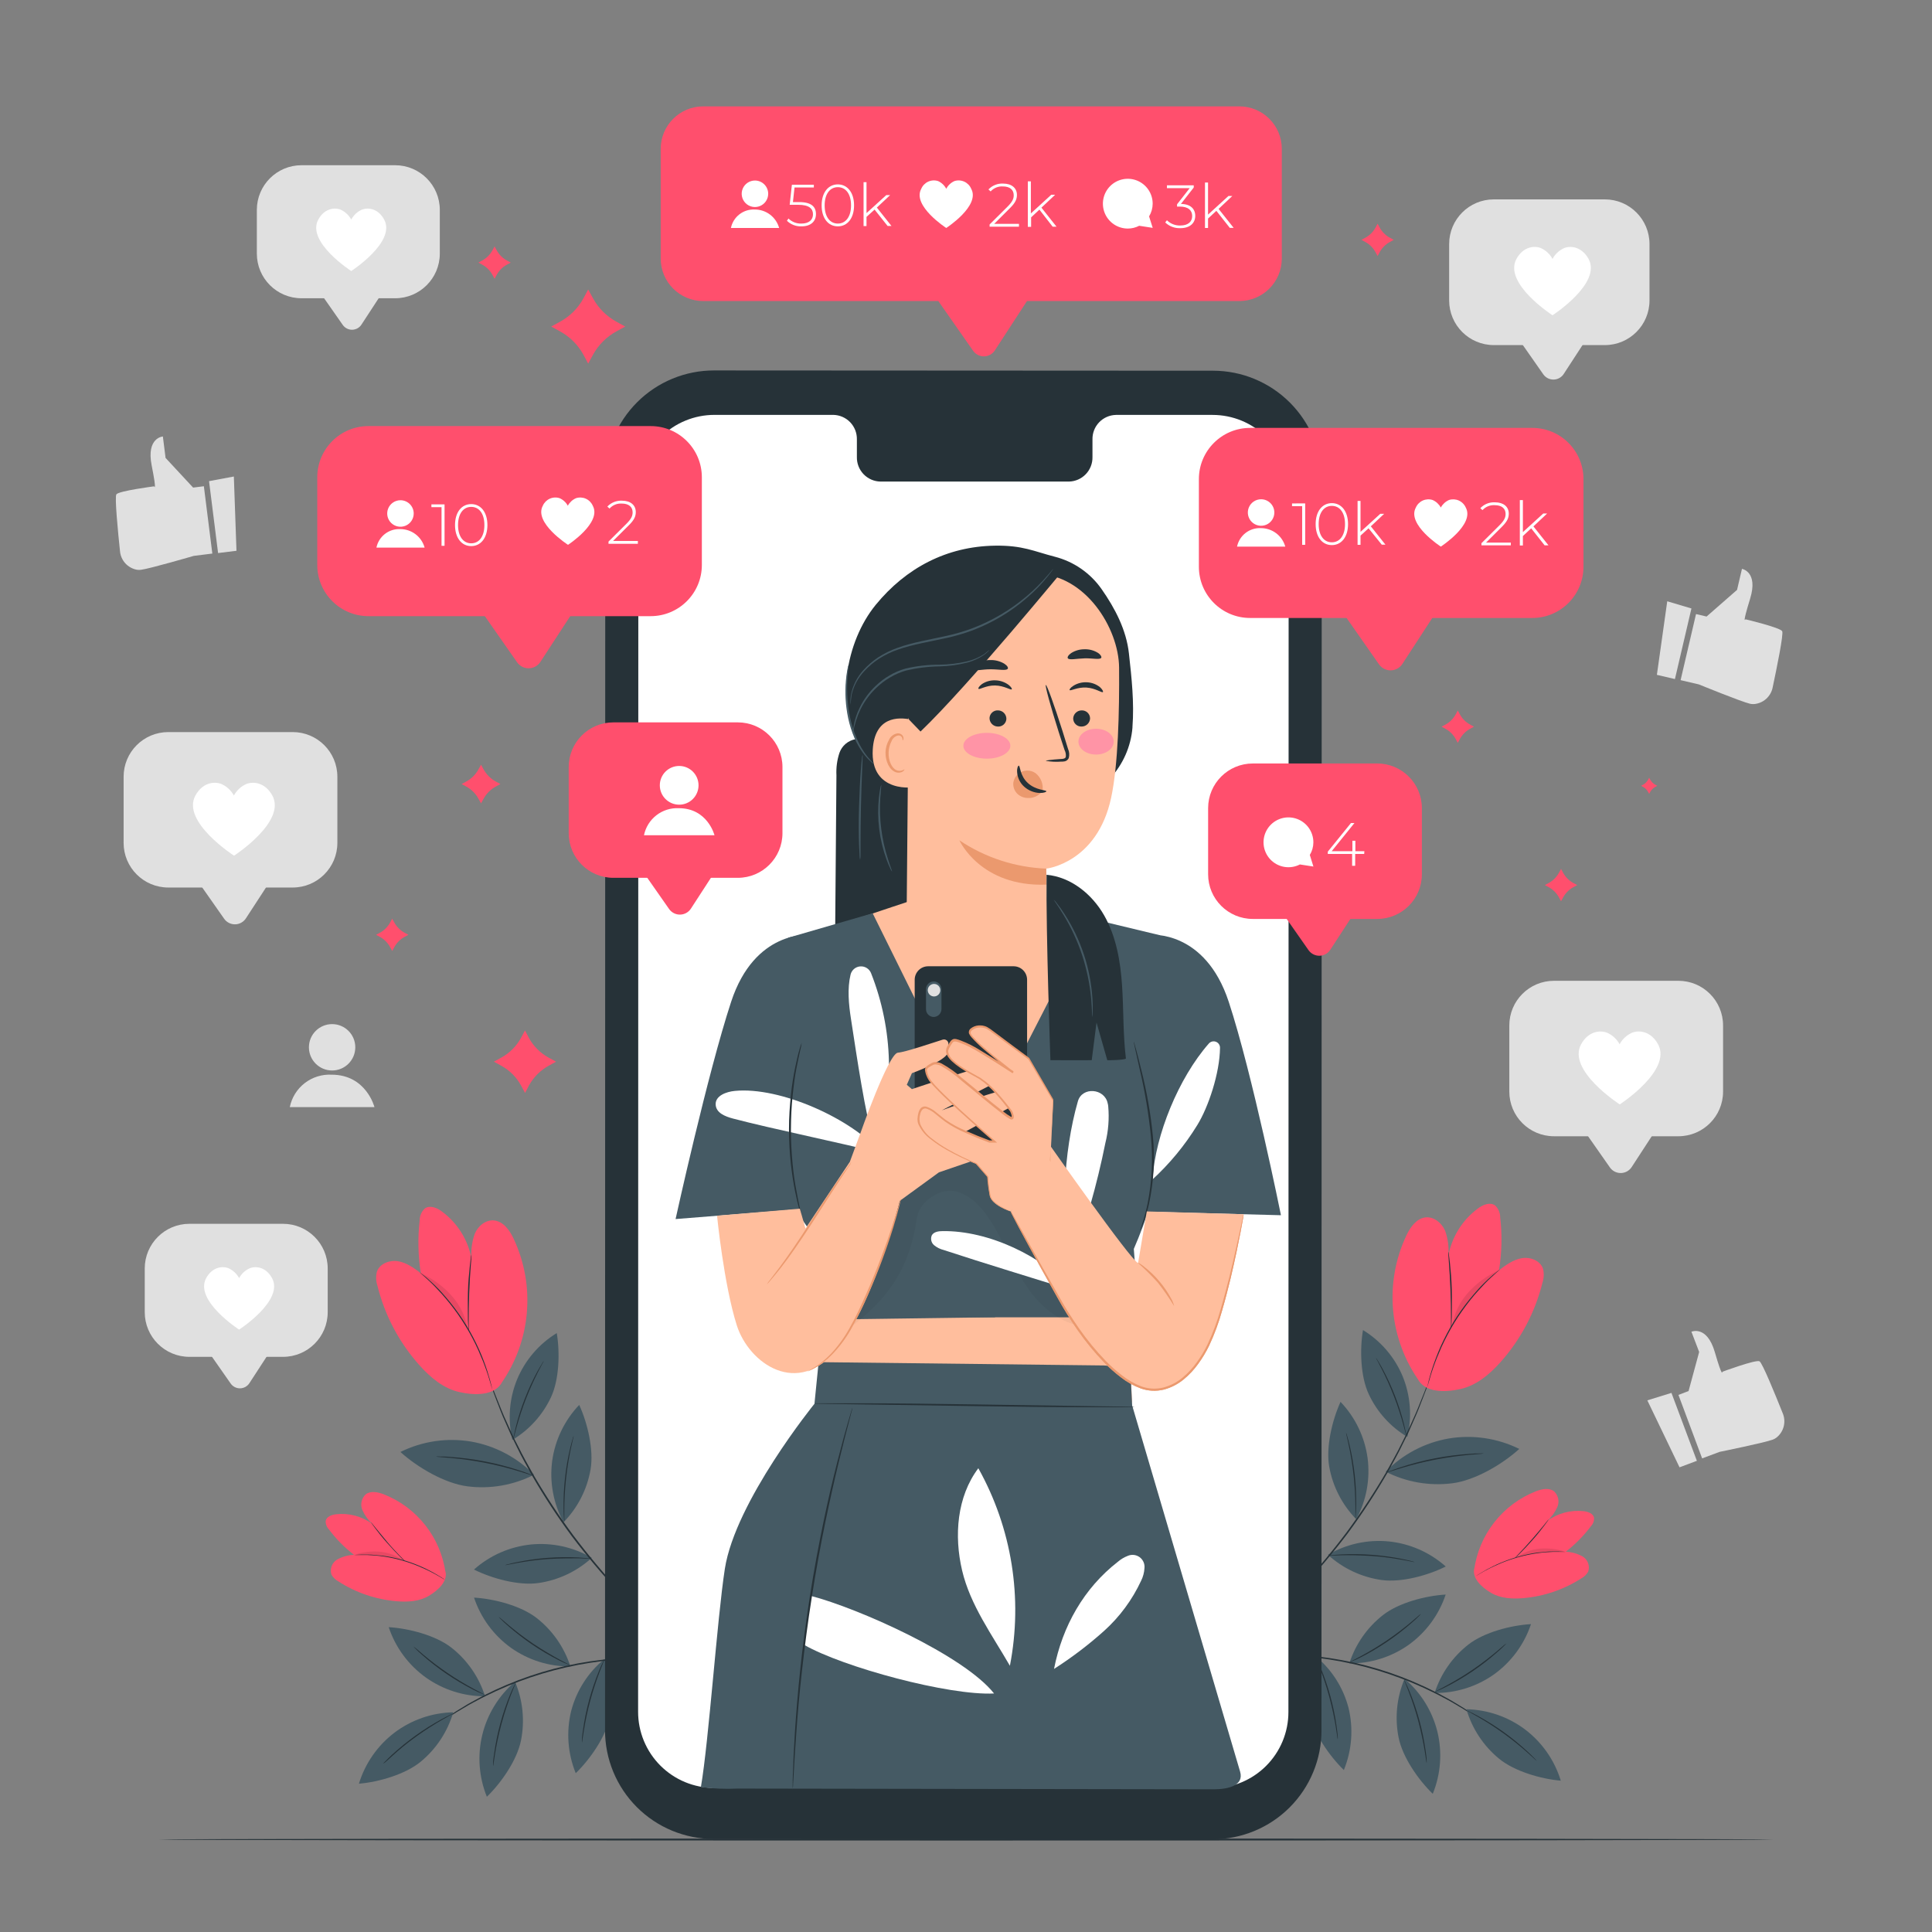 <?xml version="1.0" encoding="UTF-8"?> <svg xmlns="http://www.w3.org/2000/svg" width="500" height="500" viewBox="0 0 500 500" fill="none"><rect x="0" y="0" width="500" height="500" fill="#808080" stroke="none"/> <path d="M387.561 79.94L399.401 96.87C399.7 97.298 400.1 97.646 400.565 97.884C401.03 98.121 401.547 98.241 402.069 98.232C402.592 98.223 403.104 98.086 403.561 97.833C404.018 97.579 404.406 97.218 404.691 96.78L416.151 79.18L387.561 79.94Z" fill="#E0E0E0"></path> <path d="M415.329 51.6H386.599C380.215 51.6 375.039 56.775 375.039 63.16V77.75C375.039 84.134 380.215 89.31 386.599 89.31H415.329C421.713 89.31 426.889 84.134 426.889 77.75V63.16C426.889 56.775 421.713 51.6 415.329 51.6Z" fill="#E0E0E0"></path> <path d="M411.12 67C409.45 64 406.7 63.49 404.85 64.18C403.544 64.752 402.467 65.745 401.79 67C401.109 65.747 400.033 64.756 398.73 64.18C396.88 63.49 394.12 63.96 392.46 67C388.99 73.34 401.79 81.59 401.79 81.59C401.79 81.59 414.58 73.33 411.12 67Z" fill="white"></path> <path d="M77.9 68.64L88.71 84.1C88.986 84.491 89.353 84.808 89.78 85.023C90.206 85.239 90.679 85.346 91.157 85.337C91.635 85.327 92.103 85.2 92.52 84.967C92.938 84.734 93.291 84.402 93.55 84L104 68L77.9 68.64Z" fill="#E0E0E0"></path> <path d="M102.261 42.76H78.031C71.646 42.76 66.471 47.935 66.471 54.32V65.63C66.471 72.014 71.646 77.19 78.031 77.19H102.261C108.645 77.19 113.821 72.014 113.821 65.63V54.32C113.821 47.935 108.645 42.76 102.261 42.76Z" fill="#E0E0E0"></path> <path d="M99.419 56.82C97.899 54.04 95.419 53.61 93.689 54.24C92.497 54.764 91.515 55.672 90.899 56.82C90.278 55.672 89.293 54.765 88.099 54.24C86.409 53.61 83.899 54.04 82.379 56.82C79.209 62.6 90.899 70.14 90.899 70.14C90.899 70.14 102.579 62.6 99.419 56.82Z" fill="white"></path> <path d="M48.891 342.6L59.701 358.06C59.975 358.449 60.34 358.766 60.765 358.982C61.19 359.198 61.66 359.307 62.137 359.299C62.613 359.291 63.08 359.167 63.498 358.937C63.915 358.707 64.269 358.378 64.531 357.98L75.001 341.9L48.891 342.6Z" fill="#E0E0E0"></path> <path d="M73.249 316.72H49.019C42.635 316.72 37.459 321.895 37.459 328.28V339.59C37.459 345.974 42.635 351.15 49.019 351.15H73.249C79.633 351.15 84.809 345.974 84.809 339.59V328.28C84.809 321.895 79.633 316.72 73.249 316.72Z" fill="#E0E0E0"></path> <path d="M70.401 330.77C68.881 328 66.401 327.57 64.681 328.2C63.489 328.723 62.504 329.627 61.881 330.77C61.263 329.626 60.281 328.721 59.091 328.2C57.401 327.57 54.881 328 53.361 330.77C50.201 336.56 61.881 344.1 61.881 344.1C61.881 344.1 73.571 336.56 70.401 330.77Z" fill="white"></path> <path d="M45.34 219.7L58 237.76C58.318 238.217 58.744 238.589 59.24 238.842C59.736 239.096 60.287 239.225 60.844 239.216C61.401 239.207 61.947 239.061 62.435 238.792C62.922 238.522 63.336 238.137 63.64 237.67L75.87 218.89L45.34 219.7Z" fill="#E0E0E0"></path> <path d="M75.75 189.46H43.55C37.166 189.46 31.99 194.636 31.99 201.02V218.13C31.99 224.514 37.166 229.69 43.55 229.69H75.75C82.135 229.69 87.31 224.514 87.31 218.13V201.02C87.31 194.636 82.135 189.46 75.75 189.46Z" fill="#E0E0E0"></path> <path d="M70.48 205.88C68.71 202.64 65.77 202.14 63.79 202.88C62.398 203.487 61.25 204.543 60.53 205.88C59.804 204.544 58.653 203.488 57.26 202.88C55.26 202.14 52.35 202.64 50.57 205.88C46.87 212.65 60.57 221.45 60.57 221.45C60.57 221.45 74.18 212.65 70.48 205.88Z" fill="white"></path> <path d="M404 284.07L416.64 302.13C416.959 302.587 417.386 302.958 417.882 303.211C418.379 303.464 418.93 303.591 419.487 303.581C420.044 303.571 420.59 303.425 421.077 303.154C421.564 302.884 421.977 302.498 422.28 302.03L434.51 283.25L404 284.07Z" fill="#E0E0E0"></path> <path d="M434.369 253.83H402.169C395.785 253.83 390.609 259.005 390.609 265.39V282.5C390.609 288.884 395.785 294.06 402.169 294.06H434.369C440.754 294.06 445.929 288.884 445.929 282.5V265.39C445.929 259.005 440.754 253.83 434.369 253.83Z" fill="#E0E0E0"></path> <path d="M429.101 270.25C427.331 267.01 424.391 266.5 422.411 267.25C421.019 267.857 419.871 268.913 419.151 270.25C418.426 268.913 417.275 267.857 415.881 267.25C413.881 266.51 410.971 267.02 409.191 270.25C405.491 277.01 419.191 285.82 419.191 285.82C419.191 285.82 432.801 277 429.101 270.25Z" fill="white"></path> <path d="M438.929 158.92L441.659 159.56L449.549 152.66L450.819 147.22C450.819 147.22 455.089 147.94 452.929 154.95C450.769 161.96 451.729 160.27 451.729 160.27C451.729 160.27 460.669 162.4 461.229 163.35C461.639 164.04 459.809 172.98 458.779 177.83C458.566 179.005 457.966 180.075 457.074 180.871C456.183 181.666 455.051 182.141 453.859 182.22C453.523 182.232 453.187 182.199 452.859 182.12C450.629 181.6 439.649 177.12 439.649 177.12L434.939 176.02L438.929 158.92Z" fill="#E0E0E0"></path> <path d="M431.481 155.61L428.801 174.65L433.471 175.74L437.741 157.47L431.481 155.61Z" fill="#E0E0E0"></path> <path d="M52.76 125.84L49.98 126.19L42.85 118.51L42.15 112.96C42.15 112.96 37.83 113.24 39.25 120.44C40.67 127.64 39.89 125.86 39.89 125.86C39.89 125.86 30.77 127.04 30.12 127.93C29.64 128.57 30.53 137.66 31.05 142.58C31.14 143.772 31.626 144.9 32.43 145.784C33.235 146.668 34.312 147.258 35.49 147.46C35.822 147.505 36.158 147.505 36.49 147.46C38.77 147.18 50.15 143.86 50.15 143.86L54.95 143.26L52.76 125.84Z" fill="#E0E0E0"></path> <path d="M60.52 123.32L61.2 142.54L56.44 143.13L54.1 124.52L60.52 123.32Z" fill="#E0E0E0"></path> <path d="M434.381 361L437.001 360L439.741 349.89L437.741 344.65C437.741 344.65 441.741 342.88 443.791 349.92C445.841 356.96 445.741 355.01 445.741 355.01C445.741 355.01 454.361 351.82 455.351 352.3C456.081 352.65 459.511 361.11 461.351 365.71C461.824 366.809 461.917 368.034 461.614 369.192C461.312 370.35 460.631 371.373 459.681 372.1C459.411 372.297 459.115 372.455 458.801 372.57C456.661 373.38 445.041 375.74 445.041 375.74L440.511 377.43L434.381 361Z" fill="#E0E0E0"></path> <path d="M426.33 362.41L434.66 379.74L439.15 378.06L432.57 360.48L426.33 362.41Z" fill="#E0E0E0"></path> <path d="M75 286.52H96.91C96.91 286.52 94.79 278.13 85.84 278.13C83.327 277.996 80.85 278.769 78.86 280.309C76.87 281.849 75.5 284.054 75 286.52V286.52Z" fill="#E0E0E0"></path> <path d="M85.949 277.04C89.263 277.04 91.949 274.353 91.949 271.04C91.949 267.726 89.263 265.04 85.949 265.04C82.635 265.04 79.949 267.726 79.949 271.04C79.949 274.353 82.635 277.04 85.949 277.04Z" fill="#E0E0E0"></path> <path d="M459.001 476.07C459.001 476.22 365.441 476.33 250.061 476.33C134.681 476.33 41.06 476.22 41.06 476.07C41.06 475.92 134.601 475.81 250.061 475.81C365.521 475.81 459.001 475.93 459.001 476.07Z" fill="#263238"></path> <path d="M124.49 197.9L125.14 199.09C125.87 200.429 126.971 201.53 128.31 202.26L129.5 202.91L128.31 203.56C126.971 204.29 125.87 205.39 125.14 206.73L124.49 207.92L123.84 206.73C123.111 205.39 122.01 204.29 120.67 203.56L119.48 202.91L120.67 202.26C122.01 201.53 123.111 200.429 123.84 199.09L124.49 197.9Z" fill="#FF4F6D"></path> <path d="M152.22 74.92L153.47 77.2C154.868 79.758 156.972 81.862 159.53 83.26L161.81 84.51L159.53 85.76C156.969 87.158 154.863 89.261 153.46 91.82L152.22 94.1L151 91.82C149.602 89.261 147.499 87.158 144.94 85.76L142.66 84.51L144.94 83.26C147.499 81.862 149.602 79.758 151 77.2L152.22 74.92Z" fill="#FF4F6D"></path> <path d="M404.001 224.88L404.541 225.88C405.15 226.995 406.066 227.911 407.181 228.52L408.181 229.06L407.181 229.6C406.066 230.21 405.15 231.126 404.541 232.24L403.991 233.24L403.451 232.24C402.841 231.126 401.925 230.21 400.811 229.6L399.811 229.06L400.811 228.52C401.925 227.911 402.841 226.995 403.451 225.88L404.001 224.88Z" fill="#FF4F6D"></path> <path d="M101.51 237.75L102.05 238.75C102.662 239.862 103.578 240.778 104.69 241.39L105.69 241.93L104.69 242.47C103.578 243.082 102.662 243.998 102.05 245.11L101.51 246.11L100.96 245.11C100.354 243.996 99.441 243.08 98.33 242.47L97.33 241.93L98.33 241.39C99.441 240.78 100.354 239.864 100.96 238.75L101.51 237.75Z" fill="#FF4F6D"></path> <path d="M426.801 201.28L427.071 201.77C427.377 202.326 427.835 202.784 428.391 203.09L428.891 203.36L428.391 203.64C427.837 203.945 427.38 204.399 427.071 204.95L426.801 205.45L426.531 204.95C426.227 204.395 425.769 203.94 425.211 203.64L424.711 203.36L425.211 203.09C425.771 202.79 426.23 202.331 426.531 201.77L426.801 201.28Z" fill="#FF4F6D"></path> <path d="M377.27 183.88L377.82 184.88C378.427 185.997 379.343 186.914 380.46 187.52L381.46 188.07L380.46 188.61C379.343 189.217 378.427 190.134 377.82 191.25L377.27 192.25L376.73 191.25C376.123 190.134 375.206 189.217 374.09 188.61L373.09 188.07L374.09 187.52C375.206 186.914 376.123 185.997 376.73 184.88L377.27 183.88Z" fill="#FF4F6D"></path> <path d="M356.52 57.89L357.06 58.89C357.669 60.005 358.585 60.921 359.7 61.53L360.7 62.07L359.7 62.62C358.585 63.23 357.669 64.146 357.06 65.26L356.52 66.26L355.98 65.26C355.37 64.146 354.454 63.23 353.34 62.62L352.34 62.07L353.34 61.53C354.463 60.921 355.387 60.001 356 58.88L356.52 57.89Z" fill="#FF4F6D"></path> <path d="M128.001 63.77L128.541 64.77C129.147 65.886 130.064 66.803 131.181 67.41L132.181 67.96L131.181 68.5C130.064 69.107 129.147 70.024 128.541 71.14L128.001 72.14L127.451 71.14C126.844 70.024 125.927 69.107 124.811 68.5L123.811 67.96L124.811 67.41C125.927 66.803 126.844 65.886 127.451 64.77L128.001 63.77Z" fill="#FF4F6D"></path> <path d="M135.871 266.68L136.871 268.6C138.051 270.756 139.824 272.529 141.981 273.71L143.911 274.76L142.001 275.81C139.848 276.996 138.077 278.768 136.891 280.92L135.891 282.85L134.841 280.92C133.66 278.764 131.887 276.991 129.731 275.81L127.811 274.76L129.731 273.71C131.889 272.532 133.662 270.758 134.841 268.6L135.871 266.68Z" fill="#FF4F6D"></path> <path d="M147.81 442.83C146.507 448.179 146.924 453.802 149 458.9C152.72 455.3 156.81 449.43 157.84 444.35C158.92 439.324 158.428 434.087 156.43 429.35C152.2 432.816 149.182 437.537 147.81 442.83Z" fill="#455A64"></path> <path d="M150.61 451C150.586 450.704 150.586 450.406 150.61 450.11C150.61 449.55 150.74 448.73 150.88 447.72C151.244 445.095 151.775 442.497 152.47 439.94C153.166 437.38 154.017 434.866 155.02 432.41C155.41 431.47 155.75 430.72 156.02 430.21C156.134 429.935 156.271 429.671 156.43 429.42C156.357 429.705 156.256 429.983 156.13 430.25C155.91 430.78 155.61 431.54 155.25 432.49C154.305 434.954 153.484 437.464 152.79 440.01C152.101 442.559 151.543 445.143 151.12 447.75C150.95 448.75 150.83 449.56 150.75 450.13C150.731 450.424 150.684 450.715 150.61 451V451Z" fill="#263238"></path> <path d="M124.81 449C123.524 454.327 123.94 459.923 126 465C129.72 461.4 133.8 455.53 134.83 450.45C135.857 445.334 135.32 440.027 133.29 435.22C129.084 438.807 126.117 443.629 124.81 449V449Z" fill="#455A64"></path> <path d="M127.61 457.09C127.588 456.797 127.588 456.503 127.61 456.21C127.61 455.64 127.75 454.82 127.89 453.82C128.623 448.563 130.014 443.42 132.03 438.51C132.42 437.57 132.75 436.81 133.03 436.3C133.145 436.029 133.282 435.768 133.44 435.52C133.365 435.805 133.265 436.083 133.14 436.35C132.92 436.87 132.62 437.64 132.25 438.58C131.53 440.48 130.6 443.12 129.79 446.11C128.98 449.1 128.45 451.85 128.12 453.85C127.96 454.85 127.84 455.66 127.76 456.22C127.737 456.514 127.687 456.805 127.61 457.09V457.09Z" fill="#263238"></path> <path d="M110.17 434.11C105.691 430.891 102.342 426.342 100.6 421.11C105.77 421.42 112.7 423.21 116.79 426.38C120.91 429.61 123.96 434.008 125.54 439C120.03 439.022 114.653 437.311 110.17 434.11V434.11Z" fill="#455A64"></path> <path d="M107 426.11C107.177 426.343 107.378 426.558 107.6 426.75C108.01 427.16 108.6 427.75 109.37 428.39C111.358 430.142 113.455 431.765 115.65 433.25C117.844 434.741 120.128 436.093 122.49 437.3C123.4 437.76 124.14 438.11 124.67 438.3C124.934 438.429 125.208 438.536 125.49 438.62C125.239 438.461 124.978 438.318 124.71 438.19L122.59 437.07C117.934 434.571 113.551 431.595 109.51 428.19C108.73 427.54 108.11 427 107.68 426.63C107.463 426.444 107.236 426.27 107 426.11V426.11Z" fill="#263238"></path> <path d="M132.25 426.46C127.771 423.241 124.423 418.692 122.68 413.46C127.85 413.76 134.78 415.55 138.87 418.73C142.979 421.941 146.028 426.314 147.62 431.28C142.118 431.323 136.742 429.637 132.25 426.46V426.46Z" fill="#455A64"></path> <path d="M129.07 418.46C129.251 418.691 129.452 418.905 129.67 419.1C130.08 419.5 130.67 420.1 131.44 420.74C135.425 424.243 139.833 427.233 144.56 429.64C145.47 430.1 146.21 430.46 146.74 430.64C147.003 430.775 147.277 430.885 147.56 430.97C147.315 430.808 147.057 430.664 146.79 430.54C146.28 430.28 145.55 429.9 144.66 429.42C142.87 428.42 140.45 427.05 137.89 425.32C135.33 423.59 133.13 421.84 131.58 420.54C130.8 419.89 130.18 419.35 129.75 418.98C129.54 418.786 129.312 418.612 129.07 418.46Z" fill="#263238"></path> <path d="M172.76 429.26H172.09L170.18 429.21H168.8C168.29 429.21 167.74 429.21 167.15 429.21C165.97 429.21 164.63 429.21 163.15 429.3L160.83 429.41C160.02 429.46 159.18 429.56 158.31 429.63C156.57 429.76 154.72 430.05 152.78 430.32C144.351 431.625 136.143 434.091 128.39 437.65C126.62 438.49 124.92 439.27 123.39 440.13C122.62 440.54 121.87 440.92 121.17 441.33L119.17 442.52C117.88 443.25 116.77 444.02 115.78 444.66C115.29 444.98 114.78 445.27 114.4 445.56L113.28 446.36L111.71 447.47C111.531 447.601 111.344 447.722 111.15 447.83C111.311 447.672 111.485 447.528 111.67 447.4L113.19 446.24L114.3 445.4L115.66 444.47C116.66 443.82 117.74 443.03 119.02 442.28L121.02 441.06C121.72 440.65 122.48 440.26 123.24 439.84C124.77 438.97 126.46 438.18 128.24 437.31C136.011 433.71 144.253 431.232 152.72 429.95C154.72 429.7 156.53 429.42 158.28 429.31C159.15 429.24 159.99 429.14 160.81 429.11L163.14 429.02C164.63 428.93 165.98 429.02 167.14 429.02C167.74 429.02 168.29 429.02 168.79 429.02L170.18 429.1L172.09 429.23C172.314 429.217 172.539 429.227 172.76 429.26V429.26Z" fill="#263238"></path> <path d="M102.099 448.4C97.717 451.731 94.495 456.356 92.889 461.62C98.049 461.18 104.889 459.21 108.889 455.92C112.91 452.6 115.84 448.147 117.299 443.14C111.805 443.254 106.488 445.095 102.099 448.4V448.4Z" fill="#455A64"></path> <path d="M99.139 456.47C99.314 456.235 99.512 456.017 99.729 455.82C100.119 455.4 100.729 454.82 101.449 454.13C103.396 452.34 105.449 450.671 107.599 449.13C109.751 447.582 111.998 446.173 114.329 444.91C115.219 444.42 115.959 444.05 116.469 443.81C116.729 443.672 117 443.555 117.279 443.46C117.041 443.635 116.786 443.785 116.519 443.91C116.029 444.18 115.309 444.58 114.429 445.09C112.669 446.09 110.279 447.57 107.769 449.37C105.259 451.17 103.109 452.97 101.589 454.37C100.829 455.04 100.219 455.59 99.809 455.98C99.599 456.161 99.375 456.325 99.139 456.47Z" fill="#263238"></path> <path d="M121.879 373.07C115.663 372.031 109.278 372.975 103.629 375.77C108.049 379.77 115.089 383.9 120.959 384.66C126.88 385.417 132.891 384.372 138.209 381.66C133.801 377.155 128.088 374.151 121.879 373.07V373.07Z" fill="#455A64"></path> <path d="M112.82 376.94C113.153 376.915 113.487 376.915 113.82 376.94C114.47 376.94 115.42 376.94 116.58 377.06C119.602 377.266 122.608 377.661 125.58 378.24C128.559 378.817 131.498 379.582 134.38 380.53C135.49 380.89 136.38 381.21 136.98 381.45C137.301 381.553 137.609 381.69 137.9 381.86C137.56 381.793 137.226 381.7 136.9 381.58C136.29 381.38 135.39 381.09 134.28 380.76C128.496 378.996 122.544 377.837 116.52 377.3C115.36 377.19 114.43 377.12 113.78 377.08C113.457 377.057 113.136 377.011 112.82 376.94V376.94Z" fill="#263238"></path> <path d="M137.42 399.71C131.94 400.268 126.776 402.539 122.66 406.2C127.3 408.51 134.19 410.41 139.32 409.69C144.485 408.955 149.308 406.679 153.16 403.16C148.406 400.384 142.899 399.177 137.42 399.71V399.71Z" fill="#455A64"></path> <path d="M130.68 405.06C130.951 404.949 131.232 404.865 131.52 404.81C132.07 404.66 132.87 404.47 133.87 404.27C136.467 403.738 139.096 403.37 141.74 403.17C144.385 402.972 147.04 402.938 149.69 403.07C150.69 403.13 151.52 403.19 152.09 403.25C152.383 403.266 152.674 403.309 152.96 403.38C152.667 403.402 152.373 403.402 152.08 403.38L149.68 403.29C147.68 403.29 144.85 403.29 141.76 403.48C139.128 403.68 136.508 404.014 133.91 404.48C132.91 404.66 132.11 404.82 131.55 404.93C131.264 404.999 130.973 405.042 130.68 405.06V405.06Z" fill="#263238"></path> <path d="M142.9 378.12C143.648 372.661 146.097 367.577 149.9 363.59C152.06 368.29 153.72 375.25 152.83 380.35C151.926 385.493 149.486 390.241 145.83 393.97C143.213 389.125 142.188 383.58 142.9 378.12V378.12Z" fill="#455A64"></path> <path d="M148.47 371.56C148.35 371.83 148.256 372.112 148.19 372.4C148.02 372.94 147.81 373.74 147.57 374.73C146.953 377.305 146.502 379.917 146.22 382.55C145.93 385.186 145.807 387.838 145.85 390.49C145.85 391.49 145.91 392.33 145.95 392.9C145.961 393.196 145.995 393.49 146.05 393.78C146.078 393.484 146.078 393.186 146.05 392.89C146.05 392.33 146.05 391.5 146.05 390.49C146.05 388.49 146.17 385.66 146.5 382.59C146.83 379.52 147.34 376.75 147.76 374.77C147.97 373.77 148.15 372.98 148.29 372.43C148.371 372.145 148.431 371.854 148.47 371.56V371.56Z" fill="#263238"></path> <path d="M133.82 357C135.891 352.016 139.486 347.815 144.09 345C144.93 350 144.74 357 142.61 361.57C140.459 366.18 136.976 370.039 132.61 372.65C131.365 367.435 131.788 361.961 133.82 357V357Z" fill="#455A64"></path> <path d="M140.74 352.18C140.558 352.405 140.397 352.646 140.26 352.9C139.97 353.37 139.57 354.07 139.09 354.9C137.857 357.18 136.768 359.534 135.83 361.95C134.89 364.361 134.105 366.829 133.48 369.34C133.24 370.34 133.07 371.09 132.96 371.64C132.894 371.92 132.85 372.204 132.83 372.49C132.939 372.223 133.02 371.945 133.07 371.66C133.21 371.13 133.41 370.35 133.68 369.4C134.363 366.911 135.171 364.458 136.1 362.05C137.2 359.23 138.37 356.76 139.27 354.99C139.72 354.11 140.1 353.4 140.36 352.91C140.509 352.679 140.636 352.435 140.74 352.18Z" fill="#263238"></path> <path d="M182.23 431.58L182.02 431.45L181.43 431.01L179.18 429.31L177.56 428.07L175.69 426.53C174.36 425.42 172.8 424.19 171.19 422.7C170.37 421.98 169.52 421.21 168.63 420.42C167.74 419.63 166.86 418.73 165.93 417.85C164.04 416.09 162.15 414.09 160.13 412.01C155.837 407.42 151.788 402.607 148 397.59C144.262 392.536 140.813 387.275 137.67 381.83C136.28 379.29 134.91 376.9 133.81 374.57C133.25 373.41 132.68 372.31 132.18 371.22C131.68 370.13 131.23 369.08 130.79 368.08C129.87 366.08 129.2 364.22 128.56 362.6C128.25 361.79 127.96 361.04 127.7 360.34L127.05 358.4L126.18 355.72C126.09 355.43 126.02 355.2 125.96 355.02C125.927 354.944 125.906 354.863 125.9 354.78C125.942 354.853 125.975 354.93 126 355.01C126.06 355.19 126.15 355.41 126.25 355.7C126.48 356.33 126.8 357.22 127.25 358.35C127.45 358.93 127.68 359.57 127.92 360.27L128.82 362.52C129.47 364.13 130.16 365.99 131.1 367.96C131.54 368.96 132.01 369.96 132.5 371.09C132.99 372.22 133.59 373.27 134.16 374.42C135.27 376.74 136.65 379.12 138.04 381.65C141.196 387.067 144.644 392.309 148.37 397.35C152.14 402.358 156.166 407.167 160.43 411.76C162.43 413.84 164.31 415.85 166.19 417.61C167.11 418.5 167.99 419.38 168.86 420.19L171.41 422.5C173.01 423.99 174.54 425.23 175.86 426.36L177.71 427.93L179.31 429.19L181.51 430.95C181.74 431.14 181.93 431.3 182.08 431.41L182.23 431.58Z" fill="#263238"></path> <path d="M132.87 320.46C131.87 318.34 130.26 316.11 127.87 315.85C125.71 315.62 123.7 317.29 122.87 319.29C122.141 321.35 121.851 323.541 122.02 325.72C121.106 320.863 118.396 316.529 114.43 313.58C113.12 312.58 111.26 311.81 109.93 312.76C109.511 313.158 109.178 313.637 108.951 314.169C108.724 314.7 108.608 315.272 108.61 315.85C108.09 320.393 108.191 324.985 108.91 329.5C107.12 328.16 105.24 326.78 103.03 326.41C100.82 326.04 98.22 327.03 97.53 329.15C97.243 330.351 97.299 331.609 97.69 332.78C99.589 340.445 103.342 347.526 108.62 353.4C111.41 356.51 114.78 359.34 118.85 360.26C122.92 361.18 128.18 361.26 130.03 357.53L129.35 358.53C133.298 353.083 135.707 346.675 136.326 339.977C136.946 333.279 135.752 326.538 132.87 320.46Z" fill="#FF4F6D"></path> <path d="M127.5 359.91C127.448 359.794 127.408 359.674 127.38 359.55C127.3 359.29 127.21 358.95 127.09 358.55C126.97 358.15 126.81 357.55 126.61 356.93C126.41 356.31 126.21 355.58 125.92 354.8C125.63 354.02 125.35 353.16 124.98 352.26C124.61 351.36 124.21 350.4 123.77 349.4C121.821 345.069 119.335 341 116.37 337.29C115.67 336.45 115.02 335.64 114.37 334.92C113.72 334.2 113.09 333.54 112.51 332.92C111.93 332.3 111.39 331.82 110.91 331.36C110.43 330.9 110.02 330.53 109.66 330.23L108.87 329.52C108.773 329.437 108.683 329.346 108.6 329.25C108.712 329.309 108.817 329.383 108.91 329.47L109.74 330.13C110.11 330.42 110.55 330.78 111.03 331.23C111.51 331.68 112.09 332.17 112.67 332.76C113.25 333.35 113.91 333.99 114.56 334.76C115.21 335.53 115.9 336.27 116.56 337.12C118.053 338.979 119.429 340.929 120.68 342.96C121.915 345 123.024 347.114 124 349.29C124.44 350.29 124.86 351.29 125.19 352.18C125.52 353.07 125.84 353.95 126.09 354.74C126.34 355.53 126.56 356.25 126.74 356.89C126.92 357.53 127.06 358.07 127.17 358.52C127.28 358.97 127.34 359.3 127.4 359.57C127.46 359.84 127.52 359.9 127.5 359.91Z" fill="#263238"></path> <path d="M121.279 344.47C121.225 344.217 121.198 343.959 121.199 343.7C121.199 343.2 121.129 342.48 121.099 341.59C121.099 339.81 121.039 337.34 121.099 334.59C121.159 331.84 121.409 329.4 121.599 327.59C121.689 326.7 121.779 325.99 121.849 325.49C121.87 325.233 121.917 324.978 121.989 324.73C122.024 324.989 122.024 325.251 121.989 325.51C121.989 326.07 121.889 326.77 121.829 327.61C121.699 329.39 121.529 331.84 121.429 334.56C121.329 337.28 121.299 339.73 121.299 341.56C121.299 342.4 121.299 343.1 121.299 343.67C121.325 343.936 121.318 344.205 121.279 344.47Z" fill="#263238"></path> <g opacity="0.3"> <path opacity="0.3" d="M108.91 329.5C108.91 329.5 119.31 333.78 120.91 343.57C120.92 343.57 115.62 334.42 108.91 329.5Z" fill="black"></path> </g> <path d="M99.28 386.71C97.78 386.14 95.95 385.77 94.67 386.71C94.121 387.215 93.74 387.876 93.579 388.604C93.418 389.332 93.485 390.091 93.77 390.78C94.373 392.147 95.255 393.374 96.36 394.38C93.634 392.394 90.259 391.508 86.91 391.9C85.8 392.03 84.5 392.51 84.29 393.6C84.268 393.994 84.327 394.387 84.463 394.757C84.598 395.127 84.808 395.465 85.08 395.75C86.941 398.253 89.139 400.487 91.61 402.39C90.081 402.45 88.587 402.867 87.25 403.61C86.592 404.001 86.09 404.606 85.826 405.323C85.561 406.04 85.552 406.827 85.8 407.55C86.222 408.277 86.838 408.873 87.58 409.27C92.11 412.191 97.288 413.952 102.66 414.4C105.5 414.64 108.5 414.47 110.95 413.02C113.4 411.57 116.06 409.16 115.23 406.43L115.33 407.22C114.734 402.678 112.931 398.379 110.108 394.772C107.285 391.164 103.545 388.38 99.28 386.71V386.71Z" fill="#FF4F6D"></path> <path d="M115.079 408.81L114.859 408.7L114.229 408.32C113.959 408.16 113.629 407.96 113.229 407.74C112.829 407.52 112.399 407.26 111.899 407.01C111.399 406.76 110.849 406.46 110.239 406.19C109.629 405.92 108.989 405.62 108.299 405.33C105.318 404.093 102.193 403.237 98.999 402.78C98.259 402.69 97.549 402.59 96.889 402.55C96.229 402.51 95.609 402.46 95.049 402.44C94.489 402.42 93.969 402.44 93.519 402.44C93.069 402.44 92.689 402.44 92.369 402.44H91.639H91.389C91.472 402.427 91.556 402.427 91.639 402.44L92.369 402.38C92.679 402.38 93.069 402.32 93.519 402.32C93.969 402.32 94.519 402.32 95.049 402.32C95.579 402.32 96.239 402.32 96.899 402.41C97.559 402.5 98.279 402.53 99.019 402.62C102.251 403.054 105.412 403.915 108.419 405.18C109.109 405.48 109.769 405.76 110.359 406.06C110.949 406.36 111.509 406.64 112.009 406.91C112.509 407.18 112.949 407.45 113.339 407.68C113.729 407.91 114.049 408.11 114.339 408.29L114.949 408.7C114.996 408.732 115.039 408.769 115.079 408.81V408.81Z" fill="#263238"></path> <path d="M104.769 404.06C104.623 403.959 104.489 403.841 104.369 403.71C104.119 403.48 103.759 403.14 103.369 402.71C102.509 401.85 101.369 400.63 100.119 399.23C98.869 397.83 97.849 396.51 97.119 395.54C96.749 395.06 96.459 394.66 96.259 394.38C96.15 394.238 96.053 394.088 95.969 393.93C96.1 394.052 96.221 394.186 96.329 394.33L97.239 395.45C97.999 396.39 99.069 397.69 100.239 399.09C101.409 400.49 102.599 401.72 103.429 402.6L104.429 403.6C104.561 403.739 104.675 403.893 104.769 404.06V404.06Z" fill="#263238"></path> <g opacity="0.3"> <path opacity="0.3" d="M91.609 402.41C91.609 402.41 98.779 399.67 104.169 403.78C104.169 403.78 97.249 401.72 91.609 402.41Z" fill="black"></path> </g> <path d="M349 442C350.296 447.354 349.873 452.981 347.79 458.08C344.07 454.48 339.99 448.6 338.96 443.53C337.878 438.505 338.367 433.269 340.36 428.53C344.596 431.99 347.622 436.707 349 442V442Z" fill="#455A64"></path> <path d="M346.209 450.18C346.231 449.884 346.231 449.586 346.209 449.29C346.159 448.73 346.069 447.91 345.929 446.9C345.193 441.644 343.802 436.501 341.789 431.59C341.399 430.65 341.069 429.9 340.789 429.39C340.67 429.118 340.533 428.854 340.379 428.6C340.453 428.886 340.553 429.163 340.679 429.43C340.899 429.96 341.199 430.72 341.569 431.67C342.289 433.56 343.219 436.21 344.029 439.2C344.839 442.19 345.369 444.93 345.699 446.93C345.859 447.93 345.979 448.75 346.059 449.31C346.082 449.604 346.132 449.895 346.209 450.18V450.18Z" fill="#263238"></path> <path d="M372 448.17C373.295 453.52 372.875 459.142 370.8 464.24C367.07 460.64 362.99 454.77 361.96 449.69C360.935 444.577 361.472 439.274 363.5 434.47C367.703 438.029 370.678 442.823 372 448.17V448.17Z" fill="#455A64"></path> <path d="M369.209 456.3C369.238 456.007 369.238 455.713 369.209 455.42C369.209 454.85 369.069 454.03 368.939 453.03C368.565 450.403 368.031 447.801 367.339 445.24C366.648 442.682 365.797 440.17 364.789 437.72C364.399 436.78 364.069 436.03 363.789 435.51C363.68 435.236 363.542 434.975 363.379 434.73C363.462 435.014 363.565 435.291 363.689 435.56C363.899 436.09 364.209 436.85 364.569 437.8C365.516 440.263 366.337 442.773 367.029 445.32C367.829 448.32 368.369 451.06 368.699 453.06C368.859 454.06 368.989 454.87 369.059 455.43C369.088 455.723 369.138 456.014 369.209 456.3V456.3Z" fill="#263238"></path> <path d="M386.659 433.32C391.131 430.097 394.475 425.549 396.219 420.32C391.049 420.62 384.129 422.41 380.039 425.59C375.923 428.796 372.87 433.17 371.279 438.14C376.785 438.187 382.166 436.501 386.659 433.32Z" fill="#455A64"></path> <path d="M389.84 425.32C389.655 425.553 389.451 425.771 389.23 425.97C388.83 426.37 388.23 426.97 387.46 427.6C383.479 431.11 379.071 434.104 374.34 436.51C373.43 436.97 372.69 437.32 372.17 437.51C371.904 437.639 371.63 437.749 371.35 437.84C371.589 437.666 371.848 437.518 372.12 437.4C372.62 437.15 373.35 436.77 374.24 436.28C376.567 435.028 378.83 433.66 381.02 432.18C383.57 430.44 385.77 428.71 387.33 427.4C388.1 426.75 388.73 426.22 389.15 425.84C389.366 425.649 389.597 425.475 389.84 425.32Z" fill="#263238"></path> <path d="M364.579 425.67C369.052 422.448 372.397 417.9 374.139 412.67C368.969 412.97 362.049 414.77 357.959 417.94C353.846 421.15 350.794 425.522 349.199 430.49C354.705 430.537 360.085 428.85 364.579 425.67V425.67Z" fill="#455A64"></path> <path d="M367.76 417.67C367.573 417.898 367.369 418.112 367.15 418.31C366.75 418.71 366.15 419.31 365.38 419.95C361.392 423.452 356.985 426.444 352.26 428.86C351.35 429.32 350.61 429.67 350.09 429.86C349.826 429.989 349.551 430.097 349.27 430.18C349.512 430.012 349.769 429.868 350.04 429.75L352.16 428.63C354.487 427.378 356.75 426.01 358.94 424.53C361.49 422.79 363.69 421.06 365.25 419.75L367.07 418.19C367.286 417.999 367.517 417.825 367.76 417.67V417.67Z" fill="#263238"></path> <path d="M324.059 428.47C324.282 428.487 324.506 428.487 324.729 428.47L326.639 428.41L328.029 428.36H329.669C330.849 428.36 332.199 428.36 333.669 428.45L335.999 428.56C336.809 428.61 337.639 428.71 338.509 428.79C340.259 428.91 342.099 429.2 344.049 429.47C352.475 430.776 360.679 433.243 368.429 436.8C370.199 437.65 371.899 438.43 373.429 439.28C374.199 439.7 374.959 440.07 375.659 440.48L377.659 441.67C378.959 442.4 380.059 443.17 381.049 443.81C381.549 444.13 382.049 444.42 382.429 444.71L383.549 445.51L385.119 446.62C385.294 446.756 385.482 446.876 385.679 446.98C385.52 446.823 385.35 446.679 385.169 446.55L383.639 445.39L382.539 444.56C382.129 444.26 381.669 443.96 381.179 443.62C380.179 442.97 379.099 442.18 377.809 441.43L375.809 440.22C375.109 439.8 374.359 439.41 373.589 438.99C372.069 438.12 370.369 437.33 368.589 436.47C360.82 432.856 352.572 430.377 344.099 429.11C342.149 428.85 340.289 428.57 338.539 428.46C337.669 428.39 336.829 428.3 336.019 428.26L333.679 428.17C332.189 428.08 330.839 428.17 329.679 428.17C329.089 428.17 328.539 428.17 328.029 428.17L326.649 428.26L324.729 428.39C324.504 428.399 324.28 428.426 324.059 428.47V428.47Z" fill="#263238"></path> <path d="M394.72 447.61C399.104 450.942 402.327 455.571 403.93 460.84C398.77 460.39 391.93 458.42 387.93 455.13C383.904 451.811 380.971 447.358 379.51 442.35C385.006 442.462 390.328 444.303 394.72 447.61V447.61Z" fill="#455A64"></path> <path d="M397.689 455.69C397.509 455.453 397.308 455.232 397.089 455.03C396.699 454.62 396.089 454.03 395.369 453.35C391.485 449.735 387.161 446.624 382.499 444.09C381.599 443.6 380.869 443.23 380.349 442.99C380.09 442.85 379.819 442.733 379.539 442.64C379.777 442.815 380.032 442.966 380.299 443.09C380.799 443.36 381.509 443.76 382.389 444.27C384.149 445.27 386.539 446.75 389.049 448.55C391.192 450.094 393.254 451.746 395.229 453.5C395.989 454.17 396.599 454.73 397.009 455.11C397.216 455.325 397.444 455.519 397.689 455.69V455.69Z" fill="#263238"></path> <path d="M374.939 372.28C381.155 371.247 387.539 372.192 393.189 374.98C388.779 378.98 381.739 383.12 375.859 383.87C369.939 384.623 363.928 383.578 358.609 380.87C363.015 376.362 368.729 373.357 374.939 372.28Z" fill="#455A64"></path> <path d="M384 376.15C383.667 376.123 383.332 376.123 383 376.15C382.35 376.15 381.41 376.15 380.25 376.26C377.228 376.466 374.222 376.86 371.25 377.44C368.272 378.021 365.333 378.786 362.45 379.73C361.35 380.1 360.45 380.42 359.86 380.66C359.537 380.761 359.225 380.895 358.93 381.06C359.27 380.995 359.605 380.901 359.93 380.78C360.55 380.58 361.44 380.29 362.55 379.96C365.444 379.081 368.381 378.35 371.35 377.77C374.82 377.1 378 376.71 380.35 376.5C381.5 376.4 382.44 376.32 383.09 376.28C383.396 376.258 383.7 376.215 384 376.15V376.15Z" fill="#263238"></path> <path d="M359.41 398.92C364.886 399.481 370.047 401.751 374.16 405.41C369.53 407.73 362.63 409.62 357.5 408.9C352.336 408.161 347.514 405.886 343.66 402.37C348.417 399.593 353.928 398.386 359.41 398.92V398.92Z" fill="#455A64"></path> <path d="M366.149 404.27C365.874 404.162 365.589 404.078 365.299 404.02C364.749 403.87 363.949 403.69 362.949 403.48C360.352 402.952 357.723 402.588 355.079 402.39C352.438 402.189 349.786 402.152 347.139 402.28C346.139 402.34 345.299 402.4 344.739 402.47C344.443 402.486 344.149 402.526 343.859 402.59C344.155 402.618 344.453 402.618 344.749 402.59L347.149 402.5C349.149 402.45 351.979 402.5 355.059 402.69C358.139 402.88 360.919 403.34 362.909 403.69C363.909 403.86 364.719 404.02 365.269 404.13C365.558 404.203 365.852 404.25 366.149 404.27Z" fill="#263238"></path> <path d="M353.93 377.33C353.184 371.871 350.734 366.786 346.93 362.8C344.78 367.51 343.11 374.46 344 379.57C344.915 384.706 347.354 389.448 351 393.18C353.618 388.336 354.643 382.79 353.93 377.33Z" fill="#455A64"></path> <path d="M348.359 370.77C348.478 371.041 348.572 371.322 348.639 371.61C348.799 372.15 349.019 372.95 349.259 373.94C349.868 376.52 350.318 379.135 350.609 381.77C350.892 384.403 351.012 387.052 350.969 389.7C350.969 390.7 350.909 391.54 350.869 392.11C350.865 392.406 350.831 392.701 350.769 392.99C350.748 392.697 350.748 392.403 350.769 392.11C350.769 391.54 350.769 390.72 350.769 389.7C350.736 384.422 350.159 379.161 349.049 374C348.839 373 348.659 372.21 348.529 371.66C348.444 371.37 348.387 371.071 348.359 370.77V370.77Z" fill="#263238"></path> <path d="M363 356.17C360.922 351.207 357.332 347.026 352.74 344.22C351.89 349.22 352.09 356.22 354.22 360.79C356.365 365.404 359.85 369.265 364.22 371.87C365.468 366.638 365.041 361.147 363 356.17V356.17Z" fill="#455A64"></path> <path d="M356.08 351.39C356.262 351.615 356.423 351.856 356.56 352.11C356.86 352.58 357.26 353.28 357.73 354.11C360.196 358.675 362.084 363.529 363.35 368.56C363.58 369.56 363.76 370.31 363.86 370.85C363.928 371.133 363.971 371.42 363.99 371.71C363.89 371.439 363.81 371.162 363.75 370.88C363.62 370.34 363.41 369.56 363.15 368.61C362.62 366.7 361.82 364.08 360.72 361.26C359.783 358.858 358.725 356.505 357.55 354.21C357.1 353.32 356.73 352.61 356.46 352.13C356.316 351.893 356.189 351.645 356.08 351.39Z" fill="#263238"></path> <path d="M314.59 430.8C314.665 430.763 314.736 430.716 314.8 430.66L315.39 430.23L317.64 428.52L319.26 427.29L321.13 425.75C322.47 424.63 324.02 423.4 325.63 421.92L328.2 419.63C329.08 418.82 329.96 417.95 330.9 417.06C332.78 415.3 334.67 413.3 336.69 411.22C340.977 406.627 345.023 401.814 348.81 396.8C352.543 391.748 355.988 386.49 359.13 381.05C360.52 378.5 361.89 376.11 362.99 373.78C363.55 372.62 364.13 371.52 364.63 370.43L366.01 367.29C366.93 365.29 367.61 363.43 368.24 361.81L369.11 359.55L369.75 357.62C370.12 356.47 370.42 355.57 370.63 354.94C370.72 354.65 370.79 354.41 370.84 354.24C370.874 354.161 370.894 354.076 370.9 353.99C370.9 353.99 370.9 354.07 370.8 354.22C370.7 354.37 370.66 354.63 370.55 354.91C370.32 355.54 370.01 356.43 369.6 357.57C369.4 358.14 369.18 358.79 368.93 359.49C368.68 360.19 368.36 360.93 368.04 361.73C367.38 363.34 366.69 365.2 365.76 367.18L364.35 370.3C363.84 371.38 363.27 372.48 362.7 373.64C361.59 375.96 360.21 378.33 358.82 380.87C355.658 386.284 352.21 391.525 348.49 396.57C344.715 401.583 340.686 406.399 336.42 411C334.42 413.08 332.54 415.09 330.67 416.85C329.74 417.74 328.87 418.62 327.99 419.43L325.45 421.74C323.85 423.23 322.31 424.48 320.99 425.61L319.14 427.17L317.55 428.43L315.34 430.19L314.78 430.66C314.711 430.698 314.647 430.745 314.59 430.8V430.8Z" fill="#263238"></path> <path d="M364 319.67C365 317.56 366.6 315.32 368.94 315.06C371.11 314.83 373.12 316.5 373.99 318.5C374.724 320.559 375.014 322.751 374.84 324.93C375.759 320.075 378.467 315.742 382.43 312.79C383.75 311.79 385.61 311.02 386.93 311.97C387.35 312.367 387.683 312.846 387.91 313.378C388.138 313.91 388.253 314.482 388.25 315.06C388.78 319.602 388.679 324.196 387.95 328.71C389.75 327.37 391.63 326 393.83 325.62C396.03 325.24 398.64 326.24 399.34 328.37C399.621 329.568 399.565 330.821 399.18 331.99C397.273 339.652 393.52 346.731 388.25 352.61C385.46 355.72 382.08 358.55 378.01 359.47C373.94 360.39 368.69 360.47 366.83 356.74L367.51 357.74C363.568 352.291 361.163 345.882 360.545 339.185C359.928 332.488 361.121 325.748 364 319.67V319.67Z" fill="#FF4F6D"></path> <path d="M369.32 359.12C369.371 359.007 369.411 358.89 369.44 358.77L369.74 357.77C369.86 357.32 370.01 356.77 370.21 356.15C370.41 355.53 370.62 354.8 370.9 354.02C371.18 353.24 371.47 352.39 371.84 351.48C372.21 350.57 372.61 349.63 373.05 348.62C374.035 346.464 375.143 344.367 376.37 342.34C377.621 340.32 378.987 338.374 380.46 336.51C381.15 335.67 381.8 334.86 382.46 334.15C383.12 333.44 383.73 332.76 384.31 332.15C384.89 331.54 385.44 331.05 385.91 330.6C386.38 330.15 386.81 329.76 387.16 329.46L387.96 328.75C388.14 328.58 388.23 328.49 388.22 328.48C388.115 328.546 388.015 328.619 387.92 328.7L387.08 329.37C386.71 329.65 386.28 330.02 385.79 330.46C385.3 330.9 384.73 331.4 384.15 331.99C383.57 332.58 382.91 333.22 382.26 333.99C381.61 334.76 380.92 335.51 380.26 336.35C378.762 338.208 377.383 340.158 376.13 342.19C374.899 344.232 373.79 346.346 372.81 348.52C372.38 349.52 371.96 350.52 371.63 351.41C371.3 352.3 370.98 353.18 370.72 353.97C370.46 354.76 370.26 355.49 370.07 356.12C369.88 356.75 369.75 357.3 369.65 357.76C369.55 358.22 369.47 358.53 369.41 358.76C369.367 358.876 369.337 358.997 369.32 359.12V359.12Z" fill="#263238"></path> <path d="M375.54 343.69C375.594 343.433 375.624 343.172 375.63 342.91C375.63 342.42 375.69 341.69 375.72 340.8C375.72 339.02 375.79 336.55 375.72 333.8C375.65 331.05 375.42 328.62 375.23 326.8C375.13 325.92 375.04 325.2 374.97 324.7C374.948 324.443 374.901 324.188 374.83 323.94C374.799 324.199 374.799 324.461 374.83 324.72L374.98 326.82C375.11 328.6 375.28 331.06 375.38 333.77C375.48 336.48 375.51 338.95 375.51 340.77C375.51 341.61 375.51 342.32 375.51 342.88C375.495 343.15 375.505 343.421 375.54 343.69V343.69Z" fill="#263238"></path> <g opacity="0.3"> <path opacity="0.3" d="M387.91 328.71C387.91 328.71 377.51 332.99 375.91 342.78C375.9 342.78 381.21 333.63 387.91 328.71Z" fill="black"></path> </g> <path d="M397.539 385.92C399.039 385.36 400.869 384.98 402.149 385.92C402.702 386.422 403.085 387.083 403.246 387.812C403.407 388.541 403.338 389.302 403.049 389.99C402.448 391.355 401.566 392.579 400.459 393.58C403.19 391.597 406.567 390.712 409.919 391.1C411.029 391.23 412.319 391.71 412.539 392.8C412.562 393.193 412.503 393.587 412.367 393.957C412.231 394.327 412.021 394.665 411.749 394.95C409.882 397.451 407.681 399.685 405.209 401.59C406.738 401.649 408.232 402.067 409.569 402.81C410.226 403.2 410.729 403.805 410.993 404.523C411.257 405.24 411.266 406.026 411.019 406.75C410.601 407.48 409.988 408.079 409.249 408.48C404.716 411.392 399.538 413.15 394.169 413.6C391.329 413.84 388.329 413.67 385.869 412.22C383.409 410.77 380.769 408.36 381.599 405.63L381.489 406.42C382.086 401.88 383.891 397.583 386.713 393.977C389.536 390.372 393.275 387.589 397.539 385.92Z" fill="#FF4F6D"></path> <path d="M381.74 408C381.74 408 381.82 408 381.97 407.89L382.59 407.52C382.86 407.35 383.19 407.15 383.59 406.93C383.99 406.71 384.42 406.45 384.93 406.2C385.44 405.95 385.98 405.65 386.58 405.38C387.18 405.11 387.83 404.82 388.52 404.52C391.521 403.291 394.661 402.434 397.87 401.97C398.61 401.88 399.31 401.78 399.97 401.74C400.63 401.7 401.25 401.65 401.82 401.63C402.39 401.61 402.89 401.63 403.34 401.63H404.49H405.22C405.307 401.641 405.394 401.641 405.48 401.63H405.22L404.5 401.57C404.18 401.57 403.79 401.52 403.34 401.51C402.89 401.5 402.34 401.51 401.81 401.51C401.28 401.51 400.62 401.51 399.96 401.6C399.3 401.69 398.58 401.73 397.84 401.81C396.228 402.045 394.632 402.379 393.06 402.81C391.491 403.255 389.948 403.789 388.44 404.41C387.76 404.71 387.1 404.98 386.5 405.29C385.9 405.6 385.35 405.86 384.85 406.14C384.35 406.42 383.92 406.67 383.53 406.9C383.14 407.13 382.81 407.34 382.53 407.51L381.92 407.92L381.74 408Z" fill="#263238"></path> <path d="M392.049 403.27C392.2 403.176 392.338 403.061 392.459 402.93C392.709 402.7 393.059 402.35 393.459 401.93C394.319 401.07 395.459 399.85 396.709 398.45C397.959 397.05 398.979 395.73 399.709 394.76C400.079 394.28 400.369 393.88 400.559 393.6C400.67 393.463 400.767 393.316 400.849 393.16C400.715 393.277 400.595 393.408 400.489 393.55L399.589 394.67C398.819 395.61 397.749 396.91 396.529 398.31C395.309 399.71 394.169 400.94 393.339 401.83L392.339 402.88C392.233 403.003 392.136 403.133 392.049 403.27V403.27Z" fill="#263238"></path> <g opacity="0.3"> <path opacity="0.3" d="M405.21 401.62C405.21 401.62 398 398.88 392.66 403C392.66 403 399.58 400.93 405.21 401.62Z" fill="black"></path> </g> <path d="M313.85 476L184.69 475.92C180.996 475.919 177.339 475.19 173.927 473.775C170.516 472.36 167.416 470.287 164.806 467.673C162.195 465.06 160.125 461.958 158.714 458.545C157.303 455.132 156.577 451.474 156.58 447.78L156.64 124C156.64 120.304 157.368 116.645 158.783 113.231C160.198 109.816 162.272 106.715 164.886 104.102C167.5 101.49 170.604 99.418 174.019 98.006C177.434 96.593 181.094 95.868 184.79 95.87L313.94 95.94C321.4 95.945 328.552 98.912 333.825 104.189C339.098 109.466 342.06 116.62 342.06 124.08L342 447.85C342.001 451.547 341.274 455.208 339.86 458.624C338.446 462.04 336.372 465.144 333.758 467.758C331.144 470.372 328.04 472.446 324.624 473.86C321.208 475.274 317.547 476.001 313.85 476V476Z" fill="#263238"></path> <path d="M313.811 107.38H288.811C287.994 107.397 287.189 107.575 286.441 107.903C285.694 108.232 285.018 108.704 284.454 109.294C283.889 109.884 283.446 110.579 283.15 111.34C282.855 112.102 282.712 112.914 282.731 113.73V118.28C282.765 119.928 282.145 121.523 281.005 122.713C279.865 123.904 278.299 124.593 276.651 124.63H227.841C227.024 124.612 226.218 124.433 225.471 124.103C224.723 123.774 224.048 123.3 223.483 122.71C222.918 122.119 222.476 121.423 222.18 120.661C221.885 119.9 221.742 119.087 221.761 118.27V113.73C221.779 112.913 221.637 112.101 221.341 111.339C221.046 110.577 220.603 109.881 220.038 109.29C219.474 108.7 218.798 108.226 218.051 107.897C217.303 107.567 216.498 107.388 215.681 107.37H184.911C179.696 107.367 174.693 109.432 170.999 113.112C167.304 116.791 165.219 121.786 165.201 127L165.141 443C165.139 445.587 165.648 448.149 166.636 450.54C167.625 452.93 169.075 455.103 170.904 456.933C172.732 458.763 174.903 460.215 177.293 461.207C179.682 462.198 182.244 462.709 184.831 462.71L313.721 462.78C316.309 462.783 318.873 462.275 321.266 461.286C323.658 460.297 325.832 458.847 327.664 457.017C329.495 455.188 330.948 453.015 331.939 450.624C332.93 448.232 333.441 445.669 333.441 443.08L333.501 127.08C333.502 124.494 332.994 121.932 332.005 119.542C331.016 117.152 329.566 114.98 327.737 113.151C325.909 111.321 323.738 109.87 321.348 108.88C318.958 107.89 316.397 107.38 313.811 107.38Z" fill="white"></path> <path d="M221.449 191.29C220.487 191.453 219.586 191.874 218.843 192.508C218.1 193.142 217.542 193.965 217.229 194.89C216.625 196.747 216.367 198.699 216.469 200.65C216.269 225.65 216.066 250.65 215.859 275.65L251.269 275.78C244.609 252.26 250.149 226.67 244.039 203C243.039 199 241.599 195 238.829 192C236.059 189 231.669 187.15 227.779 188.41" fill="#263238"></path> <path d="M226.629 156.54C234.479 146.95 245.019 141.42 257.419 141.22C264.709 141.1 267.539 142.68 272.989 144.08C277.882 145.336 282.165 148.297 285.069 152.43C288.579 157.43 291.509 163.06 292.169 169.14C292.869 175.46 293.559 181.83 293.079 188.14C293.079 188.2 293.079 188.27 293.079 188.33C292.67 193.197 290.652 197.79 287.344 201.384C284.036 204.978 279.626 207.369 274.809 208.18L270.999 208.84C262.079 209.14 252.999 209.44 244.349 207.4C235.699 205.36 227.219 200.69 222.569 193.08C216.089 182.54 218.779 166.14 226.629 156.54Z" fill="#263238"></path> <path d="M271 235.08C270.89 229.42 270.76 224.77 270.76 224.8C270.76 224.83 283.93 223.35 287.56 206.47C289.37 198.08 289.71 184.17 289.62 172.78C289.54 162.53 280.81 148.58 268.15 148.53L262.53 147.88L241 156.44C239.5 156.517 238.084 157.153 237.031 158.223C235.977 159.293 235.363 160.719 235.31 162.22L234.66 234.31L255.47 284.84L270.4 264.6L271 235.08Z" fill="#FFBE9D"></path> <path d="M262.25 202.52C262.381 201.657 262.822 200.871 263.49 200.31C264.1 199.784 264.867 199.474 265.671 199.427C266.475 199.38 267.272 199.599 267.94 200.05C268.636 200.583 269.176 201.292 269.505 202.105C269.833 202.917 269.939 203.803 269.81 204.67V204.67C269.441 205.19 268.964 205.624 268.411 205.943C267.859 206.263 267.245 206.459 266.61 206.52C266.41 206.535 266.21 206.535 266.01 206.52C265.008 206.514 264.044 206.132 263.31 205.45C262.921 205.075 262.623 204.616 262.439 204.108C262.255 203.6 262.191 203.057 262.25 202.52V202.52Z" fill="#EB996E"></path> <path d="M282.11 185.94C282.084 186.51 281.837 187.048 281.42 187.438C281.004 187.828 280.451 188.041 279.88 188.03C279.602 188.036 279.324 187.987 279.065 187.885C278.806 187.783 278.569 187.63 278.37 187.436C278.171 187.241 278.012 187.008 277.904 186.751C277.796 186.494 277.74 186.218 277.74 185.94C277.766 185.369 278.014 184.832 278.43 184.441C278.847 184.051 279.399 183.839 279.97 183.85C280.249 183.843 280.526 183.892 280.785 183.994C281.045 184.096 281.281 184.249 281.481 184.444C281.68 184.639 281.838 184.871 281.947 185.128C282.055 185.385 282.11 185.661 282.11 185.94V185.94Z" fill="#263238"></path> <path d="M285.43 179.1C285.14 179.37 283.55 178.1 281.2 177.94C278.85 177.78 277.07 178.89 276.83 178.59C276.71 178.46 277.01 177.96 277.83 177.45C278.888 176.802 280.122 176.498 281.36 176.58C282.581 176.643 283.75 177.091 284.7 177.86C285.35 178.46 285.57 179 285.43 179.1Z" fill="#263238"></path> <path d="M270.661 196.91C270.661 196.77 272.131 196.6 274.511 196.43C275.121 196.43 275.691 196.31 275.821 195.91C275.907 195.292 275.798 194.663 275.511 194.11C275.031 192.62 274.51 191.11 273.99 189.44C271.88 182.8 270.391 177.35 270.661 177.27C270.931 177.19 272.85 182.5 274.96 189.14L276.411 193.83C276.749 194.574 276.813 195.414 276.59 196.2C276.494 196.403 276.355 196.582 276.182 196.726C276.01 196.869 275.808 196.973 275.59 197.03C275.261 197.095 274.926 197.122 274.59 197.11C273.277 197.209 271.957 197.142 270.661 196.91V196.91Z" fill="#263238"></path> <path d="M270.759 224.8C262.735 224.483 254.956 221.945 248.289 217.47C248.289 217.47 253.719 229.6 270.839 228.94L270.759 224.8Z" fill="#EB996E"></path> <path d="M263.661 198.15C264.041 198.15 263.901 200.7 265.991 202.63C268.081 204.56 270.801 204.43 270.801 204.79C270.801 204.95 270.171 205.25 269.021 205.22C267.535 205.147 266.121 204.56 265.021 203.56C263.961 202.593 263.319 201.252 263.231 199.82C263.161 198.74 263.481 198.13 263.661 198.15Z" fill="#263238"></path> <path d="M284.999 170.25C284.569 170.8 282.799 170.32 280.679 170.38C278.559 170.44 276.799 170.89 276.369 170.38C276.169 170.12 276.429 169.57 277.199 169.03C278.236 168.369 279.441 168.022 280.669 168.03C281.896 167.99 283.107 168.313 284.149 168.96C284.879 169.44 285.149 170 284.999 170.25Z" fill="#263238"></path> <path d="M256.091 185.78C256.074 186.351 256.281 186.906 256.668 187.326C257.055 187.746 257.59 187.999 258.161 188.03C258.439 188.056 258.72 188.026 258.986 187.942C259.253 187.858 259.5 187.722 259.714 187.541C259.927 187.361 260.102 187.139 260.229 186.89C260.355 186.641 260.431 186.369 260.451 186.09C260.465 185.521 260.256 184.969 259.87 184.55C259.483 184.132 258.949 183.881 258.381 183.85C258.103 183.823 257.822 183.851 257.556 183.934C257.289 184.017 257.042 184.152 256.828 184.332C256.615 184.512 256.44 184.732 256.313 184.981C256.186 185.23 256.111 185.502 256.091 185.78Z" fill="#263238"></path> <path d="M253.23 178.26C253.49 178.55 255.17 177.36 257.52 177.4C259.87 177.44 261.58 178.66 261.84 178.4C261.97 178.28 261.7 177.76 260.96 177.2C259.954 176.476 258.749 176.081 257.51 176.07C256.29 176.031 255.088 176.381 254.08 177.07C253.35 177.62 253.1 178.13 253.23 178.26Z" fill="#263238"></path> <path d="M251.879 173.21C252.329 173.75 254.159 173.21 256.339 173.21C258.519 173.21 260.339 173.64 260.799 173.09C260.989 172.82 260.709 172.28 259.909 171.76C258.818 171.114 257.567 170.788 256.299 170.82C255.035 170.806 253.793 171.153 252.719 171.82C251.939 172.4 251.679 173 251.879 173.21Z" fill="#263238"></path> <path d="M238.231 190.83C238.301 189.56 237.001 186.49 235.751 186.23C232.441 185.52 226.401 185.46 225.871 193.95C225.161 205.55 236.961 203.88 237.001 203.54C237.041 203.2 238.001 195.21 238.231 190.83Z" fill="#FFBE9D"></path> <path d="M234.06 199.11C234.01 199.11 233.85 199.24 233.5 199.37C233.006 199.551 232.459 199.529 231.98 199.31C230.78 198.79 229.87 196.78 229.98 194.68C230.014 193.682 230.27 192.705 230.73 191.82C230.861 191.464 231.075 191.146 231.356 190.891C231.636 190.637 231.974 190.455 232.34 190.36C232.577 190.306 232.826 190.34 233.039 190.456C233.253 190.572 233.417 190.762 233.5 190.99C233.64 191.32 233.5 191.55 233.61 191.57C233.72 191.59 233.87 191.4 233.81 190.91C233.761 190.621 233.616 190.357 233.4 190.16C233.097 189.896 232.702 189.763 232.3 189.79C231.817 189.855 231.359 190.042 230.968 190.335C230.578 190.627 230.269 191.014 230.07 191.46C229.519 192.436 229.211 193.53 229.17 194.65C229.11 197 230.17 199.26 231.82 199.85C232.126 199.958 232.451 199.996 232.773 199.961C233.095 199.927 233.405 199.82 233.68 199.65C234 199.39 234.1 199.13 234.06 199.11Z" fill="#EB996E"></path> <path d="M235.28 186.26L238.23 189.32C250.96 177.13 275.84 146.62 274.46 148.43C268.659 146.257 262.406 145.569 256.27 146.43C246.8 148.04 228.84 152.78 229.12 163.95C229.4 175.12 235.28 186.26 235.28 186.26Z" fill="#263238"></path> <path d="M220.149 182.41C220.041 181.534 220.072 180.646 220.239 179.78C220.709 177.4 221.827 175.195 223.469 173.41C224.58 172.169 225.843 171.073 227.229 170.15C228.832 169.107 230.554 168.261 232.359 167.63C236.149 166.26 240.529 165.55 245.009 164.55C247.189 164.071 249.334 163.446 251.429 162.68C256.689 160.708 261.562 157.832 265.829 154.18C267.638 152.644 269.326 150.973 270.879 149.18C271.449 148.55 271.879 148.03 272.139 147.7C272.275 147.518 272.425 147.347 272.589 147.19C272.491 147.395 272.367 147.587 272.219 147.76C271.949 148.12 271.579 148.66 271.029 149.31C269.517 151.176 267.844 152.906 266.029 154.48C263.359 156.834 260.431 158.877 257.299 160.57C255.446 161.558 253.532 162.43 251.569 163.18C249.451 163.956 247.282 164.591 245.079 165.08C240.569 166.08 236.229 166.77 232.479 168.08C230.704 168.683 229.008 169.499 227.429 170.51C226.059 171.396 224.809 172.455 223.709 173.66C222.073 175.379 220.929 177.507 220.399 179.82C220.267 180.678 220.184 181.543 220.149 182.41Z" fill="#455A64"></path> <path d="M256.091 168.19C256.006 168.319 255.905 168.437 255.791 168.54C255.478 168.85 255.144 169.137 254.791 169.4C253.452 170.344 251.955 171.042 250.371 171.46C248.026 172.062 245.621 172.398 243.201 172.46C240.277 172.494 237.366 172.849 234.521 173.52C233.077 173.931 231.692 174.526 230.401 175.29C229.186 175.992 228.055 176.831 227.031 177.79C225.277 179.399 223.83 181.314 222.761 183.44C221.799 185.421 221.126 187.529 220.761 189.7C220.739 189.547 220.739 189.393 220.761 189.24C220.79 188.797 220.843 188.357 220.921 187.92C221.199 186.31 221.704 184.748 222.421 183.28C223.465 181.08 224.917 179.098 226.701 177.44C227.737 176.444 228.889 175.574 230.131 174.85C231.456 174.054 232.882 173.438 234.371 173.02C237.255 172.344 240.208 172.009 243.171 172.02C245.557 171.989 247.934 171.704 250.261 171.17C251.824 170.796 253.315 170.164 254.671 169.3C255.601 168.6 256.061 168.15 256.091 168.19Z" fill="#455A64"></path> <path d="M222.59 222.52C222.506 222.169 222.462 221.81 222.46 221.45C222.41 220.76 222.36 219.76 222.32 218.53C222.24 216.06 222.2 212.65 222.32 208.88C222.44 205.11 222.59 201.71 222.79 199.25C222.88 198.02 222.98 197.03 223.06 196.34C223.078 195.981 223.135 195.626 223.23 195.28C223.281 195.635 223.281 195.995 223.23 196.35C223.23 197.16 223.17 198.13 223.12 199.27C223.02 201.74 222.89 205.14 222.81 208.9C222.73 212.66 222.71 216.06 222.7 218.52C222.7 219.67 222.7 220.64 222.7 221.44C222.709 221.803 222.672 222.166 222.59 222.52V222.52Z" fill="#455A64"></path> <path d="M230.86 225.57C230.675 225.325 230.524 225.056 230.41 224.77C230.054 224.031 229.737 223.273 229.46 222.5C227.582 217.365 226.898 211.869 227.46 206.43C227.57 205.43 227.7 204.56 227.82 203.99C227.855 203.686 227.936 203.389 228.06 203.11C228.14 203.11 227.95 204.4 227.82 206.46C227.473 211.845 228.152 217.248 229.82 222.38C230.44 224.35 230.94 225.53 230.86 225.57Z" fill="#455A64"></path> <path d="M226.15 197.73C225.839 197.541 225.553 197.312 225.3 197.05C224.978 196.773 224.677 196.472 224.4 196.15C224.016 195.737 223.658 195.299 223.33 194.84C222.462 193.647 221.727 192.363 221.14 191.01C220.431 189.357 219.885 187.639 219.51 185.88C218.835 182.68 218.636 179.398 218.92 176.14C218.995 175.156 219.128 174.177 219.32 173.21C219.361 172.849 219.452 172.495 219.59 172.16C219.68 172.16 219.41 173.69 219.28 176.16C219.111 179.382 219.36 182.612 220.02 185.77C220.386 187.481 220.908 189.154 221.58 190.77C222.116 192.101 222.786 193.374 223.58 194.57C225 196.66 226.23 197.65 226.15 197.73Z" fill="#455A64"></path> <path d="M261.48 193C261.48 194.84 258.76 196.34 255.4 196.34C252.04 196.34 249.32 194.84 249.32 193C249.32 191.16 252.04 189.66 255.4 189.66C258.76 189.66 261.48 191.16 261.48 193Z" fill="#FF94A6"></path> <path d="M288.23 191.94C288.23 193.78 286.18 195.28 283.66 195.28C281.14 195.28 279.1 193.78 279.1 191.94C279.1 190.1 281.1 188.6 283.66 188.6C286.22 188.6 288.23 190.09 288.23 191.94Z" fill="#FF94A6"></path> <path d="M236.67 232.83C235.31 233.17 204.02 243.77 204.02 243.77L208.21 306.08L216.38 327.37L212.45 352.86L293 362.92L291 325.85L305.59 245.11L271.02 235.11C271.02 235.11 256.72 250.2 251 250.2C245.28 250.2 236.67 232.83 236.67 232.83Z" fill="#FFBE9D"></path> <path d="M209.4 241.94C209.4 241.94 195.34 240.63 189.22 259.25C183.1 277.87 174.84 315.49 174.84 315.49L210.54 312.64L208.33 272.48L209.4 241.94Z" fill="#455A64"></path> <path d="M225.841 236.35L257.511 300.35V340.9L211.291 341.53L213.661 323.59C213.661 323.59 202.451 311.18 200.241 299.17C198.031 287.16 204.001 242.68 204.001 242.68L225.841 236.35Z" fill="#455A64"></path> <path d="M225.42 251.83C225.196 251.282 224.804 250.819 224.3 250.509C223.796 250.198 223.206 250.056 222.616 250.103C222.026 250.15 221.466 250.383 221.017 250.769C220.569 251.155 220.254 251.673 220.12 252.25C219.26 255.82 219.64 259.91 220.22 263.62C221.83 274 223.74 287.46 226.55 297.62C231.61 282.705 231.209 266.477 225.42 251.83V251.83Z" fill="white"></path> <path d="M297.81 241.94C297.81 241.94 311.86 240.63 317.99 259.25C324.12 277.87 331.51 314.5 331.51 314.5L293.51 313.5L298.89 272.5L297.81 241.94Z" fill="#455A64"></path> <path d="M282.359 237.75L249.689 301.39V340.92H294.789L293.429 323.22C296.723 315.624 299.213 307.704 300.859 299.59C303.059 287.59 300.199 242.04 300.199 242.04L282.359 237.75Z" fill="#455A64"></path> <g opacity="0.2"> <path opacity="0.2" d="M270.22 309.28C266.5 302.8 261.62 296.12 254.37 294.34C249.79 293.21 244.93 294.25 240.54 295.99C235.12 298.13 229.97 301.49 226.93 306.47C220.65 316.77 225 330.66 220.09 341.68V343.49C229.94 336.1 235.45 328.15 237.27 315.33C237.72 312.09 240.76 309.38 243.9 308.44C248.12 307.17 252.34 310.44 254.97 313.98C259.36 319.92 261.74 327.13 265.9 333.24C270.06 339.35 277.09 344.54 284.33 343.07C281.058 331.261 276.318 319.909 270.22 309.28Z" fill="black"></path> </g> <path d="M286.81 286.34C286.81 286.08 286.73 285.81 286.67 285.55C285.89 281.64 280.06 281.17 278.96 285C275.14 298.25 274.43 315.8 276.96 327.65C280.852 317.297 283.898 306.645 286.07 295.8C286.843 292.71 287.093 289.512 286.81 286.34V286.34Z" fill="white"></path> <path d="M277.67 334C269.91 325.07 255.77 318.43 243.94 318.61C242.94 318.61 241.7 318.78 241.17 319.66C240.97 320.092 240.916 320.576 241.015 321.042C241.114 321.507 241.362 321.927 241.72 322.24C242.451 322.843 243.309 323.273 244.23 323.5C254.68 326.94 267.17 330.72 277.67 334Z" fill="white"></path> <path d="M228.15 298.52C220.54 289.52 201.88 281.17 190.15 282.33C187.94 282.54 185.15 283.58 185.21 285.8C185.27 288.02 187.67 288.94 189.69 289.48C199.96 292.19 217.9 295.81 228.17 298.48" fill="white"></path> <path d="M207.48 269.87C207.413 270.461 207.3 271.046 207.14 271.62C206.88 272.73 206.55 274.36 206.14 276.37C205.73 278.38 205.43 280.8 205.14 283.49C204.85 286.18 204.71 289.15 204.69 292.27C204.67 295.39 204.87 298.36 205.11 301.05C205.35 303.74 205.72 306.15 206.11 308.17C206.5 310.19 206.79 311.81 207.05 312.92C207.21 313.493 207.323 314.078 207.39 314.67C207.172 314.117 206.995 313.548 206.86 312.97C206.54 311.87 206.15 310.25 205.75 308.24C205.35 306.23 204.96 303.8 204.66 301.1C204.36 298.4 204.2 295.41 204.19 292.27C204.18 289.13 204.4 286.14 204.68 283.44C204.96 280.74 205.36 278.31 205.78 276.3C206.2 274.29 206.58 272.67 206.91 271.57C207.058 270.99 207.249 270.422 207.48 269.87V269.87Z" fill="#263238"></path> <path d="M312.839 270.07C304.999 279 298.999 293.78 298.299 305L298.119 305.38C302.674 301.218 306.622 296.438 309.849 291.18C312.739 286.51 315.669 277.73 315.739 271.18C315.746 270.84 315.648 270.507 315.458 270.225C315.269 269.943 314.997 269.727 314.679 269.606C314.362 269.484 314.015 269.464 313.686 269.547C313.356 269.63 313.061 269.813 312.839 270.07V270.07Z" fill="white"></path> <path d="M293.42 269.61C293.501 269.76 293.559 269.922 293.59 270.09L293.99 271.49C294.32 272.7 294.78 274.49 295.31 276.66C296.766 282.354 297.786 288.151 298.36 294C298.941 299.87 298.604 305.794 297.36 311.56C296.973 313.301 296.461 315.012 295.83 316.68C295.62 317.28 295.4 317.68 295.28 318.03C295.223 318.191 295.142 318.343 295.04 318.48C295.04 318.48 295.24 317.81 295.64 316.62C296.187 314.933 296.641 313.217 297 311.48C298.133 305.739 298.42 299.864 297.85 294.04C297.269 288.216 296.303 282.437 294.96 276.74C294.48 274.6 294.09 272.84 293.8 271.54L293.5 270.12C293.45 269.954 293.424 269.783 293.42 269.61V269.61Z" fill="#263238"></path> <path d="M270.839 226.39C277.129 226.95 282.609 231.39 285.739 236.87C288.869 242.35 289.969 248.76 290.389 255.06C290.809 261.36 290.619 267.71 291.389 273.97C290.749 274.39 286.569 274.39 286.569 274.39L283.779 264.63L282.539 274.37C280.669 274.42 273.459 274.37 271.849 274.37C271.849 274.37 270.679 241.71 270.849 226.37" fill="#263238"></path> <path d="M282.71 263.16C282.61 263.16 282.65 261.34 282.39 258.42C282.032 254.623 281.258 250.877 280.08 247.25C278.88 243.627 277.281 240.148 275.31 236.88C273.8 234.37 272.68 232.93 272.76 232.88C273.078 233.179 273.36 233.515 273.6 233.88C274.12 234.51 274.82 235.49 275.6 236.72C279.776 243.236 282.226 250.707 282.72 258.43C282.806 259.591 282.826 260.756 282.78 261.92C282.796 262.335 282.773 262.75 282.71 263.16V263.16Z" fill="#455A64"></path> <path d="M285.691 353.38L211.861 352.52L210.781 363.3C210.781 363.3 190.301 388.55 187.591 406C185.591 418.94 183.451 450.48 181.391 462.5C184.553 462.905 187.746 463.032 190.931 462.88L314.051 463.07C317.831 463.07 322.001 462.12 320.941 458.5L293.001 363.72L292.501 353.96L285.691 353.38Z" fill="#455A64"></path> <path d="M293.639 364.14C293.36 364.171 293.08 364.188 292.799 364.19H290.389H281.509C274.009 364.19 263.649 364.08 252.209 363.9L222.919 363.46L214.039 363.33L211.629 363.28C211.345 363.286 211.06 363.266 210.779 363.22C211.061 363.182 211.345 363.165 211.629 363.17H214.039H222.919C230.419 363.17 240.779 363.28 252.219 363.46L281.509 363.9L290.389 364.03L292.799 364.08C293.081 364.074 293.362 364.094 293.639 364.14V364.14Z" fill="#263238"></path> <path d="M208.08 425.67C218.22 431.49 245.59 438.86 257.26 438.27C249.45 428.39 222.06 416.19 209.87 413.02" fill="white"></path> <path d="M261.36 431.1C256.75 423.1 251.1 415.4 248.99 406.42C246.88 397.44 247.65 387.35 253.19 379.98C261.868 395.519 264.762 413.63 261.36 431.1Z" fill="white"></path> <path d="M272.789 431.88C274.939 420.88 280.509 411 289.349 404.15C290.101 403.509 290.957 403.002 291.879 402.65C292.375 402.436 292.918 402.356 293.455 402.417C293.991 402.478 294.502 402.678 294.938 402.997C295.373 403.316 295.718 403.744 295.937 404.237C296.157 404.73 296.244 405.272 296.189 405.81C296.128 406.954 295.832 408.074 295.319 409.1C293.025 414.037 289.757 418.459 285.709 422.1C281.674 425.713 277.354 428.994 272.789 431.91" fill="white"></path> <path d="M205.14 462.82C205.136 462.736 205.136 462.653 205.14 462.57V461.81C205.14 461.1 205.14 460.13 205.21 458.89C205.28 456.37 205.44 452.71 205.73 448.19C206.02 443.67 206.45 438.3 207.07 432.35C207.69 426.4 208.55 419.88 209.61 413.06C210.67 406.24 211.9 399.76 213.11 393.9C214.32 388.04 215.56 382.8 216.68 378.41C217.8 374.02 218.75 370.5 219.47 368.07C219.82 366.89 220.09 365.95 220.29 365.27C220.39 364.98 220.46 364.74 220.52 364.55C220.544 364.466 220.578 364.385 220.62 364.31C220.608 364.397 220.591 364.484 220.57 364.57C220.57 364.76 220.47 365 220.39 365.3C220.22 365.99 219.97 366.93 219.66 368.12C219.01 370.56 218.1 374.12 217.04 378.5C215.98 382.88 214.79 388.15 213.58 394C212.37 399.85 211.2 406.32 210.12 413.14C209.04 419.96 208.22 426.47 207.55 432.41C206.88 438.35 206.42 443.71 206.1 448.22C205.78 452.73 205.54 456.38 205.42 458.9C205.35 460.13 205.29 461.11 205.25 461.81C205.25 462.12 205.25 462.37 205.19 462.57C205.191 462.656 205.174 462.741 205.14 462.82V462.82Z" fill="#263238"></path> <path d="M262.321 250.07H240.211C238.283 250.07 236.721 251.632 236.721 253.56V295.23C236.721 297.157 238.283 298.72 240.211 298.72H262.321C264.248 298.72 265.811 297.157 265.811 295.23V253.56C265.811 251.632 264.248 250.07 262.321 250.07Z" fill="#263238"></path> <path d="M241.65 263.19C241.12 263.19 240.611 262.979 240.236 262.604C239.861 262.229 239.65 261.72 239.65 261.19V256C239.65 255.47 239.861 254.961 240.236 254.586C240.611 254.211 241.12 254 241.65 254C242.181 254 242.69 254.211 243.065 254.586C243.44 254.961 243.65 255.47 243.65 256V261.17C243.643 261.7 243.43 262.206 243.057 262.583C242.684 262.96 242.18 263.177 241.65 263.19V263.19Z" fill="#455A64"></path> <path d="M243.349 256.25C243.351 256.57 243.258 256.885 243.081 257.152C242.904 257.42 242.652 257.629 242.356 257.753C242.06 257.878 241.734 257.911 241.419 257.85C241.105 257.788 240.815 257.635 240.587 257.409C240.36 257.183 240.205 256.894 240.141 256.579C240.078 256.265 240.109 255.939 240.232 255.642C240.354 255.345 240.562 255.092 240.828 254.913C241.095 254.735 241.409 254.64 241.729 254.64C242.157 254.64 242.568 254.809 242.871 255.111C243.175 255.412 243.347 255.822 243.349 256.25V256.25Z" fill="#E0E0E0"></path> <path d="M185.57 314.62C185.57 314.62 187.32 332.4 190.68 342.99C193.83 352.91 206.51 361.76 216.68 349.1C226.85 336.44 233.6 307.93 233.6 307.93L219.89 300.75L208.46 317.94L207 312.81L185.57 314.62Z" fill="#FFBE9D"></path> <path d="M245.45 270.19C245.457 270.008 245.42 269.826 245.342 269.661C245.264 269.496 245.148 269.352 245.003 269.242C244.858 269.131 244.688 269.057 244.509 269.025C244.329 268.993 244.144 269.005 243.97 269.06C240.97 270 234.32 272.28 232.38 272.43C229.92 272.61 222.56 293.58 222.56 293.58L219.91 300.75L231.06 312.09L243 303.4L256.79 298.68C256.79 298.68 258.68 296.22 257.55 295.47C256.42 294.72 246 296.6 246 296.6C246 296.6 247.7 293.96 249.21 293.2C250.72 292.44 262.79 285.79 264.13 285.08C267.32 283.38 267.13 280.92 263.18 281.3C259.23 281.68 243.73 287.35 243.73 287.35C243.73 287.35 259.56 279.22 261.08 278.35C263.99 276.71 263.75 274.67 261.08 274.48C258.41 274.29 236 281.87 236 281.87L234.68 280.74L236 277.74C236 277.74 244.87 274.53 245.25 272.46C245.372 271.709 245.438 270.95 245.45 270.19V270.19Z" fill="#FFBE9D"></path> <path d="M220.369 300.75C220.143 301.204 219.876 301.636 219.569 302.04L217.279 305.48C215.359 308.38 212.789 312.48 209.899 316.92C207.009 321.36 204.239 325.35 202.079 328.1C200.999 329.47 200.079 330.56 199.449 331.29C199.148 331.685 198.814 332.053 198.449 332.39C198.714 331.958 199.011 331.547 199.339 331.16C199.949 330.39 200.799 329.27 201.839 327.87C203.919 325.08 206.629 321.11 209.509 316.64C212.389 312.17 215.019 308.13 217.029 305.27C218.029 303.84 218.859 302.7 219.449 301.93C219.722 301.511 220.03 301.117 220.369 300.75V300.75Z" fill="#EB996E"></path> <path d="M233.179 310.16C233.177 310.34 233.146 310.519 233.089 310.69L232.729 312.16C232.399 313.44 231.899 315.29 231.209 317.55C229.394 323.434 227.237 329.207 224.749 334.84C223.411 337.958 221.912 341.006 220.259 343.97C218.886 346.396 217.206 348.635 215.259 350.63C213.941 351.968 212.447 353.122 210.819 354.06C210.239 354.38 209.819 354.6 209.459 354.74C209.3 354.82 209.132 354.88 208.959 354.92C208.959 354.92 209.599 354.58 210.719 353.92C212.281 352.926 213.718 351.747 214.999 350.41C216.877 348.404 218.499 346.174 219.829 343.77C221.379 341.07 222.829 337.95 224.269 334.67C227.169 328.09 229.379 321.95 230.849 317.48C231.579 315.24 232.139 313.41 232.529 312.15L232.979 310.7C233.029 310.514 233.096 310.333 233.179 310.16V310.16Z" fill="#EB996E"></path> <path d="M255.6 266.09L266.34 274.09L272.59 284.8L271.86 299.61L261.59 313.54C261.59 313.54 256.59 311.93 256.17 309.43C255.75 306.93 255.58 304.59 255.58 304.59L252.65 301.22C252.65 301.22 237.11 295.22 237.65 289.49C238.19 283.76 241.9 288.21 244.98 290.39C248.06 292.57 257.81 296.22 257.81 296.22L257.46 295.49C257.46 295.49 241.46 281.67 240.29 279.06C239.12 276.45 239.54 276.42 241.38 275.4C243.22 274.38 247.03 277.89 249.97 280.25C252.91 282.61 261.11 289.64 261.85 289.49C262.59 289.34 261.7 287.58 261.7 287.58C261.7 287.58 256.7 280.83 253.49 279.06C250.28 277.29 243.93 273.96 245.34 271.31C246.75 268.66 246.74 268.96 249.53 269.99C252.32 271.02 262.21 277.55 262.21 277.55C262.21 277.55 251 268.94 251 267.33C251 266.33 252.35 265.85 253.41 265.62C253.788 265.532 254.179 265.529 254.558 265.61C254.937 265.691 255.293 265.855 255.6 266.09V266.09Z" fill="#FFBE9D"></path> <path d="M261.59 313.52C261.59 313.52 261.66 313.6 261.76 313.77L262.2 314.52L263.86 317.44L269.91 328.21L274.13 335.63C275.716 338.471 277.448 341.228 279.32 343.89C281.381 346.836 283.671 349.615 286.17 352.2C287.489 353.566 288.91 354.829 290.42 355.98C291.93 357.176 293.617 358.131 295.42 358.81C297.239 359.455 299.206 359.552 301.08 359.09C302.896 358.61 304.585 357.74 306.03 356.54C307.436 355.375 308.684 354.03 309.74 352.54C310.773 351.126 311.68 349.623 312.45 348.05C313.846 345.112 314.99 342.061 315.87 338.93C316.74 335.99 317.46 333.23 318.1 330.7C319.35 325.64 320.24 321.52 320.85 318.7C321.15 317.3 321.39 316.2 321.55 315.41L321.74 314.56L321.82 314.27C321.831 314.37 321.831 314.47 321.82 314.57C321.82 314.79 321.73 315.08 321.68 315.43C321.53 316.23 321.33 317.33 321.07 318.74C320.52 321.6 319.68 325.74 318.48 330.82C317.86 333.36 317.16 336.13 316.3 339.08C315.43 342.241 314.293 345.322 312.9 348.29C312.122 349.891 311.205 351.42 310.16 352.86C309.082 354.384 307.808 355.76 306.37 356.95C304.869 358.198 303.115 359.106 301.23 359.61C299.245 360.107 297.157 360.007 295.23 359.32C293.359 358.627 291.607 357.645 290.04 356.41C288.512 355.248 287.077 353.967 285.75 352.58C283.237 349.971 280.936 347.165 278.87 344.19C276.995 341.508 275.266 338.727 273.69 335.86L269.53 328.41C267.01 323.84 265 320.13 263.62 317.56L262.05 314.56C261.89 314.24 261.76 313.98 261.65 313.78L261.59 313.52Z" fill="#EB996E"></path> <path d="M271.23 295.69C271.23 295.69 292.56 326.09 294.53 326.88L296.79 313.52L321.86 314.25C321.86 314.25 318 335 314.09 345.05C310.18 355.1 303.09 361.65 295.44 359.05C287.79 356.45 279.78 345.48 276.16 339.49C272.62 333.66 261.59 313.49 261.59 313.49L271.23 295.69Z" fill="#FFBE9D"></path> <path d="M303.86 338C302.573 335.902 301.168 333.878 299.65 331.94C298 330.115 296.25 328.383 294.41 326.75C295.082 327.049 295.702 327.45 296.25 327.94C297.644 329.024 298.918 330.254 300.05 331.61C301.202 332.96 302.207 334.428 303.05 335.99C303.423 336.614 303.696 337.292 303.86 338V338Z" fill="#EB996E"></path> <path d="M271.841 300.75C271.83 300.66 271.83 300.569 271.841 300.48C271.841 300.29 271.841 300.03 271.841 299.69C271.841 298.96 271.901 297.93 271.951 296.58C272.071 293.84 272.241 289.85 272.451 284.77V284.84C270.631 281.76 268.511 278.17 266.161 274.16L260.161 269.73L257.001 267.39C256.478 266.966 255.919 266.587 255.331 266.26C254.704 265.976 254.016 265.859 253.331 265.92C252.657 265.969 252.016 266.231 251.501 266.67C251.39 266.759 251.304 266.877 251.253 267.011C251.203 267.144 251.188 267.289 251.211 267.43C251.356 267.741 251.548 268.027 251.781 268.28C252.785 269.382 253.861 270.418 255.001 271.38C257.301 273.38 259.771 275.38 262.331 277.38L262.061 277.76C259.281 275.95 256.391 274.1 253.371 272.31C251.872 271.367 250.284 270.574 248.631 269.94C247.791 269.66 246.891 269.17 246.441 269.94C246.18 270.296 245.949 270.674 245.751 271.07C245.633 271.254 245.539 271.452 245.471 271.66C245.396 271.843 245.365 272.042 245.381 272.24C245.559 273.09 246.026 273.853 246.701 274.4C247.374 275.031 248.104 275.601 248.881 276.1C250.421 277.15 252.091 278.03 253.781 278.98C255.407 280.076 256.874 281.392 258.141 282.89C259.451 284.34 260.701 285.89 261.891 287.46C262.078 287.827 262.219 288.217 262.311 288.62C262.386 288.864 262.386 289.125 262.311 289.37C262.279 289.452 262.228 289.526 262.162 289.585C262.096 289.644 262.016 289.687 261.931 289.71C261.836 289.739 261.735 289.739 261.641 289.71L261.451 289.64C260.718 289.221 260.02 288.746 259.361 288.22C255.691 285.4 252.261 282.42 248.781 279.62C247.16 278.154 245.379 276.875 243.471 275.81C243.016 275.587 242.517 275.467 242.011 275.46C241.776 275.472 241.549 275.545 241.351 275.67L240.651 276.06C240.181 276.34 239.821 276.61 239.881 277.06C239.952 277.561 240.097 278.05 240.311 278.51C240.395 278.752 240.513 278.981 240.661 279.19C240.779 279.415 240.927 279.624 241.101 279.81C241.411 280.22 241.771 280.61 242.101 280.99C242.821 281.76 243.551 282.51 244.301 283.23C245.781 284.69 247.301 286.09 248.771 287.46C251.771 290.2 254.701 292.81 257.561 295.29L258.031 295.7H256.001C253.921 294.92 251.921 294.096 250.001 293.23C248.074 292.43 246.24 291.424 244.531 290.23C243.721 289.62 242.971 288.97 242.211 288.37C241.511 287.745 240.7 287.257 239.821 286.93C239.63 286.861 239.423 286.847 239.224 286.892C239.026 286.936 238.844 287.036 238.701 287.18C238.426 287.512 238.237 287.907 238.151 288.33C237.891 289.167 237.891 290.063 238.151 290.9C238.84 292.448 239.931 293.784 241.311 294.77C242.574 295.76 243.912 296.652 245.311 297.44C247.73 298.823 250.239 300.042 252.821 301.09V301.09L255.741 304.48C255.836 306.185 256.047 307.882 256.371 309.56C256.598 310.189 256.996 310.744 257.521 311.16C257.945 311.535 258.404 311.869 258.891 312.16C259.535 312.536 260.203 312.87 260.891 313.16L261.601 313.46C260.621 313.179 259.68 312.776 258.801 312.26C258.299 311.973 257.827 311.638 257.391 311.26C256.836 310.832 256.413 310.257 256.171 309.6C255.82 307.911 255.59 306.2 255.481 304.48V304.55L252.541 301.19C249.936 300.155 247.403 298.945 244.961 297.57C243.562 296.782 242.225 295.89 240.961 294.9C239.525 293.883 238.386 292.502 237.661 290.9C237.496 290.456 237.424 289.982 237.451 289.51C237.471 289.037 237.541 288.567 237.661 288.11C237.764 287.621 237.983 287.165 238.301 286.78C238.495 286.589 238.737 286.455 239.001 286.392C239.265 286.329 239.542 286.338 239.801 286.42C240.739 286.752 241.605 287.261 242.351 287.92C243.131 288.53 243.881 289.18 244.681 289.78C246.369 290.941 248.176 291.92 250.071 292.7C251.991 293.56 254.001 294.37 256.071 295.14H257.451L257.301 295.54C254.431 293.06 251.481 290.46 248.481 287.72C246.991 286.35 245.481 284.95 243.991 283.49C243.241 282.76 242.501 282.01 241.781 281.23C241.404 280.847 241.05 280.443 240.721 280.02C240.534 279.813 240.373 279.585 240.241 279.34C240.089 279.107 239.961 278.859 239.861 278.6C239.626 278.086 239.467 277.54 239.391 276.98C239.377 276.813 239.397 276.646 239.45 276.487C239.504 276.329 239.589 276.184 239.701 276.06C239.911 275.847 240.15 275.665 240.411 275.52L241.121 275.12C241.391 274.966 241.691 274.874 242.001 274.85C242.59 274.848 243.171 274.982 243.701 275.24C245.653 276.322 247.474 277.624 249.131 279.12C252.611 281.92 256.051 284.9 259.691 287.7C260.322 288.204 260.99 288.658 261.691 289.06C261.724 289.066 261.758 289.066 261.791 289.06C261.791 289.06 261.791 289.06 261.791 289.06C261.776 289.109 261.776 289.161 261.791 289.21C261.791 289.21 261.731 288.91 261.791 289.05C261.831 288.906 261.831 288.754 261.791 288.61C261.705 288.263 261.581 287.928 261.421 287.61V287.61C260.241 286.04 259.001 284.51 257.711 283.07C256.473 281.616 255.048 280.335 253.471 279.26C251.811 278.33 250.111 277.43 248.541 276.37C247.747 275.846 246.997 275.257 246.301 274.61C245.951 274.276 245.636 273.907 245.361 273.51C245.225 273.302 245.105 273.085 245.001 272.86C244.91 272.619 244.853 272.366 244.831 272.11C244.827 271.599 244.973 271.098 245.251 270.67C245.469 270.251 245.72 269.85 246.001 269.47C246.159 269.252 246.368 269.077 246.611 268.96C246.869 268.862 247.151 268.841 247.421 268.9C247.878 269.007 248.326 269.151 248.761 269.33C250.436 269.973 252.044 270.78 253.561 271.74C256.561 273.54 259.481 275.39 262.271 277.22L262.001 277.6C259.431 275.6 257.001 273.6 254.651 271.6C253.497 270.617 252.411 269.558 251.401 268.43C251.132 268.135 250.916 267.797 250.761 267.43C250.712 267.213 250.723 266.987 250.792 266.776C250.86 266.565 250.984 266.376 251.151 266.23C251.741 265.733 252.472 265.436 253.241 265.38C253.985 265.318 254.732 265.449 255.411 265.76C256.023 266.104 256.605 266.499 257.151 266.94L260.361 269.34L266.361 273.8L272.591 284.52C272.321 289.6 272.111 293.58 271.961 296.33C271.891 297.67 271.821 298.71 271.781 299.43L271.731 300.23L271.841 300.75Z" fill="#EB996E"></path> <path d="M261.59 313.52C261.59 313.52 261.66 313.6 261.76 313.77L262.2 314.52L263.86 317.44L269.91 328.21L274.13 335.63C275.716 338.471 277.448 341.228 279.32 343.89C281.381 346.836 283.671 349.615 286.17 352.2C287.489 353.566 288.91 354.829 290.42 355.98C291.93 357.176 293.617 358.131 295.42 358.81C297.239 359.455 299.206 359.552 301.08 359.09C302.896 358.61 304.585 357.74 306.03 356.54C307.436 355.375 308.684 354.03 309.74 352.54C310.773 351.126 311.68 349.623 312.45 348.05C313.846 345.112 314.99 342.061 315.87 338.93C316.74 335.99 317.46 333.23 318.1 330.7C319.35 325.64 320.24 321.52 320.85 318.7C321.15 317.3 321.39 316.2 321.55 315.41L321.74 314.56L321.82 314.27C321.831 314.37 321.831 314.47 321.82 314.57C321.82 314.79 321.73 315.08 321.68 315.43C321.53 316.23 321.33 317.33 321.07 318.74C320.52 321.6 319.68 325.74 318.48 330.82C317.86 333.36 317.16 336.13 316.3 339.08C315.43 342.241 314.293 345.322 312.9 348.29C312.122 349.891 311.205 351.42 310.16 352.86C309.082 354.384 307.808 355.76 306.37 356.95C304.869 358.198 303.115 359.106 301.23 359.61C299.245 360.107 297.157 360.007 295.23 359.32C293.359 358.627 291.607 357.645 290.04 356.41C288.512 355.248 287.077 353.967 285.75 352.58C283.237 349.971 280.936 347.165 278.87 344.19C276.995 341.508 275.266 338.727 273.69 335.86L269.53 328.41C267.01 323.84 265 320.13 263.62 317.56L262.05 314.56C261.89 314.24 261.76 313.98 261.65 313.78L261.59 313.52Z" fill="#EB996E"></path> <path d="M239.199 72.71L251.829 90.77C252.148 91.227 252.574 91.599 253.07 91.853C253.565 92.106 254.116 92.234 254.673 92.226C255.23 92.217 255.777 92.071 256.264 91.802C256.752 91.532 257.165 91.147 257.469 90.68L269.699 71.89L239.199 72.71Z" fill="#FF4F6D"></path> <path d="M320.73 27.53H181.99C175.915 27.53 170.99 32.455 170.99 38.53V66.91C170.99 72.985 175.915 77.91 181.99 77.91H320.73C326.805 77.91 331.73 72.985 331.73 66.91V38.53C331.73 32.455 326.805 27.53 320.73 27.53Z" fill="#FF4F6D"></path> <path d="M251.349 48.86C251.007 48.044 250.371 47.387 249.568 47.017C248.765 46.647 247.852 46.591 247.009 46.86C246.096 47.266 245.348 47.971 244.889 48.86C244.427 47.974 243.681 47.269 242.769 46.86C241.926 46.59 241.011 46.646 240.207 47.016C239.402 47.386 238.764 48.044 238.419 48.86C235.999 53.26 244.889 59 244.889 59C244.889 59 253.759 53.26 251.349 48.86Z" fill="white"></path> <path d="M298.31 52.72C298.312 51.446 297.935 50.199 297.229 49.138C296.522 48.078 295.516 47.251 294.339 46.762C293.162 46.273 291.866 46.145 290.616 46.393C289.366 46.641 288.217 47.255 287.316 48.156C286.415 49.057 285.801 50.206 285.553 51.456C285.305 52.706 285.433 54.002 285.922 55.179C286.411 56.356 287.237 57.362 288.298 58.069C289.359 58.776 290.605 59.152 291.88 59.15C292.903 59.151 293.912 58.904 294.82 58.43V58.43L298.32 58.97L297.38 56C297.983 55.012 298.305 53.878 298.31 52.72V52.72Z" fill="white"></path> <path d="M189.16 59H201.64C201.257 57.622 200.432 56.408 199.292 55.544C198.152 54.681 196.76 54.215 195.33 54.22C193.901 54.15 192.493 54.593 191.362 55.469C190.23 56.346 189.449 57.598 189.16 59V59Z" fill="white"></path> <path d="M198.809 50.14C198.811 50.819 198.611 51.483 198.235 52.049C197.859 52.615 197.324 53.056 196.696 53.317C196.069 53.578 195.379 53.646 194.713 53.514C194.046 53.382 193.434 53.055 192.954 52.575C192.474 52.095 192.147 51.483 192.015 50.816C191.883 50.15 191.951 49.46 192.212 48.833C192.473 48.205 192.914 47.67 193.48 47.294C194.045 46.917 194.71 46.718 195.389 46.72C196.295 46.722 197.164 47.084 197.805 47.724C198.445 48.365 198.807 49.233 198.809 50.14V50.14Z" fill="white"></path> <path d="M211.17 55.41C211.17 57.21 209.93 58.58 207.42 58.58C206.729 58.606 206.039 58.492 205.393 58.245C204.746 57.997 204.157 57.621 203.66 57.14L204.05 56.55C204.49 56.985 205.014 57.325 205.59 57.55C206.166 57.776 206.782 57.881 207.4 57.86C209.4 57.86 210.4 56.86 210.4 55.45C210.4 54.04 209.46 53 206.55 53H204.37L204.94 47.81H210.62V48.52H205.62L205.21 52.3H206.74C210 52.28 211.17 53.52 211.17 55.41Z" fill="white"></path> <path d="M212.639 53.15C212.639 49.8 214.369 47.72 216.829 47.72C219.289 47.72 221.029 49.8 221.029 53.15C221.029 56.5 219.299 58.58 216.829 58.58C214.359 58.58 212.639 56.5 212.639 53.15ZM220.249 53.15C220.249 50.15 218.849 48.44 216.829 48.44C214.809 48.44 213.419 50.17 213.419 53.15C213.419 56.13 214.809 57.86 216.829 57.86C218.849 57.86 220.249 56.13 220.249 53.15Z" fill="white"></path> <path d="M226.34 54.24L224.25 56.13V58.51H223.49V47.15H224.25V55.15L229.37 50.49H230.37L226.93 53.72L230.71 58.48H229.71L226.34 54.24Z" fill="white"></path> <path d="M263.709 57.93V58.66H256.109V58.09L260.789 53.44C262.099 52.13 262.349 51.35 262.349 50.52C262.349 49.12 261.349 48.25 259.559 48.25C258.965 48.21 258.371 48.306 257.82 48.529C257.27 48.753 256.777 49.098 256.379 49.54L255.809 49.03C256.296 48.516 256.889 48.114 257.547 47.851C258.204 47.589 258.911 47.472 259.619 47.51C261.779 47.51 263.179 48.63 263.179 50.44C263.179 51.5 262.829 52.44 261.369 53.87L257.299 57.93H263.709Z" fill="white"></path> <path d="M269 54.25L266.85 56.25V58.7H266V46.93H266.79V55.23L272.07 50.4H273.07L269.52 53.74L273.42 58.66H272.42L269 54.25Z" fill="white"></path> <path d="M309.329 55.86C309.329 57.69 308.009 59.05 305.459 59.05C304.742 59.079 304.028 58.962 303.357 58.708C302.687 58.454 302.075 58.067 301.559 57.57L301.999 57C302.455 57.455 303.001 57.81 303.602 58.044C304.202 58.278 304.845 58.386 305.489 58.36C307.489 58.36 308.539 57.36 308.539 55.91C308.539 54.46 307.539 53.46 305.319 53.46H304.619V52.88L307.889 48.69H301.999V47.96H308.939V48.53L305.619 52.78C308.099 52.79 309.329 54.06 309.329 55.86Z" fill="white"></path> <path d="M314.79 54.56L312.64 56.56V59H311.85V47.24H312.64V55.54L317.92 50.72H318.92L315.37 54.06L319.27 58.97H318.27L314.79 54.56Z" fill="white"></path> <path d="M326 227.83L338.64 245.89C338.958 246.347 339.384 246.719 339.88 246.973C340.376 247.227 340.927 247.355 341.484 247.346C342.041 247.337 342.587 247.191 343.075 246.922C343.562 246.652 343.976 246.267 344.28 245.8L356.52 227L326 227.83Z" fill="#FF4F6D"></path> <path d="M356.42 197.59H324.22C317.836 197.59 312.66 202.765 312.66 209.15V226.26C312.66 232.644 317.836 237.82 324.22 237.82H356.42C362.805 237.82 367.98 232.644 367.98 226.26V209.15C367.98 202.765 362.805 197.59 356.42 197.59Z" fill="#FF4F6D"></path> <path d="M353.049 221H350.719V224.07H349.929V221H343.629V220.41L349.629 213H350.529L344.639 220.29H349.999V217.59H350.769V220.29H353.099L353.049 221Z" fill="white"></path> <path d="M339.9 218C339.902 216.592 339.444 215.223 338.596 214.1C337.747 212.977 336.555 212.163 335.2 211.781C333.845 211.399 332.403 211.471 331.093 211.985C329.783 212.499 328.677 213.428 327.944 214.63C327.211 215.831 326.891 217.239 327.033 218.639C327.175 220.04 327.771 221.355 328.73 222.385C329.689 223.415 330.959 224.103 332.346 224.344C333.732 224.585 335.16 224.366 336.41 223.72V223.72L339.91 224.26L338.98 221.26C339.578 220.277 339.896 219.15 339.9 218Z" fill="white"></path> <path d="M396.55 110.74H323.52C316.202 110.74 310.27 116.672 310.27 123.99V146.68C310.27 153.998 316.202 159.93 323.52 159.93H396.55C403.867 159.93 409.8 153.998 409.8 146.68V123.99C409.8 116.672 403.867 110.74 396.55 110.74Z" fill="#FF4F6D"></path> <path d="M344.35 154L356.88 171.93C357.222 172.419 357.679 172.817 358.211 173.089C358.743 173.361 359.334 173.497 359.931 173.488C360.528 173.478 361.114 173.321 361.637 173.032C362.16 172.743 362.604 172.33 362.93 171.83L375.07 153.18L344.35 154Z" fill="#FF4F6D"></path> <path d="M379.339 131.35C378.985 130.545 378.346 129.9 377.544 129.54C376.742 129.18 375.835 129.13 374.999 129.4C374.096 129.797 373.35 130.483 372.879 131.35C372.411 130.48 371.664 129.794 370.759 129.4C369.923 129.128 369.015 129.177 368.213 129.537C367.41 129.898 366.771 130.544 366.419 131.35C364.009 135.74 372.879 141.46 372.879 141.46C372.879 141.46 381.739 135.74 379.339 131.35Z" fill="white"></path> <path d="M320.148 141.46H332.628C332.243 140.081 331.416 138.867 330.275 138.003C329.133 137.14 327.74 136.675 326.308 136.68C324.881 136.612 323.476 137.056 322.346 137.933C321.217 138.809 320.437 140.06 320.148 141.46V141.46Z" fill="white"></path> <path d="M329.799 132.63C329.801 133.309 329.602 133.974 329.226 134.539C328.849 135.105 328.314 135.546 327.687 135.807C327.06 136.068 326.369 136.137 325.703 136.005C325.036 135.873 324.424 135.546 323.944 135.065C323.464 134.585 323.137 133.973 323.005 133.307C322.873 132.64 322.942 131.95 323.202 131.323C323.463 130.696 323.904 130.16 324.47 129.784C325.036 129.408 325.7 129.208 326.379 129.21C327.286 129.213 328.154 129.574 328.795 130.215C329.436 130.855 329.797 131.724 329.799 132.63V132.63Z" fill="white"></path> <path d="M337.779 130.28V141H336.999V131H334.379V130.29L337.779 130.28Z" fill="white"></path> <path d="M340.49 135.64C340.49 132.29 342.22 130.21 344.68 130.21C347.14 130.21 348.87 132.29 348.87 135.64C348.87 138.99 347.15 141.07 344.68 141.07C342.21 141.07 340.49 139 340.49 135.64ZM348.09 135.64C348.09 132.64 346.7 130.92 344.68 130.92C342.66 130.92 341.27 132.65 341.27 135.64C341.27 138.63 342.66 140.35 344.68 140.35C346.7 140.35 348.09 138.62 348.09 135.64V135.64Z" fill="white"></path> <path d="M354.18 136.72L352.1 138.62V141H351.34V129.64H352.1V137.64L357.21 132.98H358.21L354.77 136.21L358.55 140.96H357.6L354.18 136.72Z" fill="white"></path> <path d="M391 140.42V141.14H383.4V140.58L388.08 135.93C389.39 134.62 389.65 133.84 389.65 133C389.65 131.61 388.65 130.74 386.85 130.74C386.257 130.7 385.664 130.794 385.113 131.016C384.562 131.238 384.069 131.581 383.67 132.02L383.1 131.52C383.585 131.004 384.178 130.601 384.836 130.338C385.495 130.076 386.202 129.96 386.91 130C389.08 130 390.47 131.12 390.47 132.92C390.47 133.98 390.12 134.92 388.67 136.35L384.59 140.42H391Z" fill="white"></path> <path d="M396.27 136.73L394.12 138.73V141.18H393.33V129.42H394.12V137.71L399.4 132.89H400.4L396.85 136.23L400.75 141.14H399.75L396.27 136.73Z" fill="white"></path> <path d="M168.389 110.27H95.359C88.042 110.27 82.109 116.202 82.109 123.52V146.21C82.109 153.528 88.042 159.46 95.359 159.46H168.389C175.707 159.46 181.639 153.528 181.639 146.21V123.52C181.639 116.202 175.707 110.27 168.389 110.27Z" fill="#FF4F6D"></path> <path d="M121.299 153.49L133.839 171.42C134.181 171.901 134.636 172.292 135.163 172.558C135.69 172.825 136.275 172.959 136.865 172.949C137.456 172.939 138.035 172.786 138.553 172.502C139.071 172.218 139.513 171.812 139.839 171.32L151.999 152.67L121.299 153.49Z" fill="#FF4F6D"></path> <path d="M153.41 130.88C153.058 130.073 152.419 129.427 151.617 129.067C150.814 128.706 149.907 128.657 149.07 128.93C148.165 129.323 147.418 130.01 146.95 130.88C146.479 130.013 145.734 129.327 144.83 128.93C143.993 128.655 143.082 128.702 142.278 129.063C141.473 129.423 140.832 130.071 140.48 130.88C138.08 135.28 147 141 147 141C147 141 155.81 135.28 153.41 130.88Z" fill="white"></path> <path d="M97.42 141.72H109.89C109.509 140.34 108.684 139.124 107.544 138.259C106.404 137.393 105.011 136.926 103.58 136.93C102.151 136.863 100.744 137.308 99.615 138.187C98.485 139.065 97.707 140.318 97.42 141.72Z" fill="white"></path> <path d="M107.069 132.88C107.071 133.559 106.871 134.223 106.496 134.788C106.12 135.354 105.585 135.795 104.959 136.056C104.332 136.317 103.642 136.386 102.976 136.255C102.31 136.124 101.698 135.798 101.217 135.319C100.736 134.84 100.409 134.228 100.276 133.563C100.142 132.897 100.21 132.207 100.469 131.58C100.728 130.952 101.168 130.416 101.732 130.039C102.297 129.661 102.96 129.46 103.639 129.46C104.547 129.46 105.418 129.82 106.061 130.461C106.704 131.102 107.066 131.972 107.069 132.88V132.88Z" fill="white"></path> <path d="M115.048 130.53V141.25H114.268V131.25H111.648V130.54L115.048 130.53Z" fill="white"></path> <path d="M117.76 135.89C117.76 132.54 119.48 130.46 121.95 130.46C124.42 130.46 126.14 132.54 126.14 135.89C126.14 139.24 124.41 141.33 121.95 141.33C119.49 141.33 117.76 139.24 117.76 135.89ZM125.36 135.89C125.36 132.89 123.97 131.18 121.95 131.18C119.93 131.18 118.54 132.91 118.54 135.89C118.54 138.87 119.93 140.61 121.95 140.61C123.97 140.61 125.36 138.88 125.36 135.89Z" fill="white"></path> <path d="M165.08 140V140.73H157.48V140.16L162.16 135.51C163.47 134.2 163.72 133.42 163.72 132.59C163.72 131.19 162.72 130.32 160.92 130.32C160.328 130.281 159.735 130.376 159.186 130.6C158.637 130.823 158.146 131.169 157.75 131.61L157.18 131.1C157.666 130.585 158.259 130.183 158.917 129.92C159.575 129.658 160.282 129.542 160.99 129.58C163.15 129.58 164.54 130.7 164.54 132.51C164.54 133.57 164.2 134.51 162.74 135.94L158.66 140H165.08Z" fill="white"></path> <path d="M160.529 217.19L173.159 235.25C173.48 235.706 173.907 236.077 174.404 236.33C174.902 236.583 175.453 236.71 176.011 236.7C176.569 236.69 177.115 236.544 177.603 236.273C178.091 236.003 178.505 235.617 178.809 235.15L190.999 216.37L160.529 217.19Z" fill="#FF4F6D"></path> <path d="M190.94 186.95H158.74C152.355 186.95 147.18 192.125 147.18 198.51V215.62C147.18 222.004 152.355 227.18 158.74 227.18H190.94C197.324 227.18 202.5 222.004 202.5 215.62V198.51C202.5 192.125 197.324 186.95 190.94 186.95Z" fill="#FF4F6D"></path> <path d="M166.66 216.16H184.91C184.91 216.16 183.15 209.16 175.68 209.16C173.588 209.055 171.528 209.704 169.873 210.988C168.218 212.273 167.078 214.107 166.66 216.16Z" fill="white"></path> <path d="M175.77 208.25C178.537 208.25 180.78 206.007 180.78 203.24C180.78 200.473 178.537 198.23 175.77 198.23C173.003 198.23 170.76 200.473 170.76 203.24C170.76 206.007 173.003 208.25 175.77 208.25Z" fill="white"></path> </svg> 